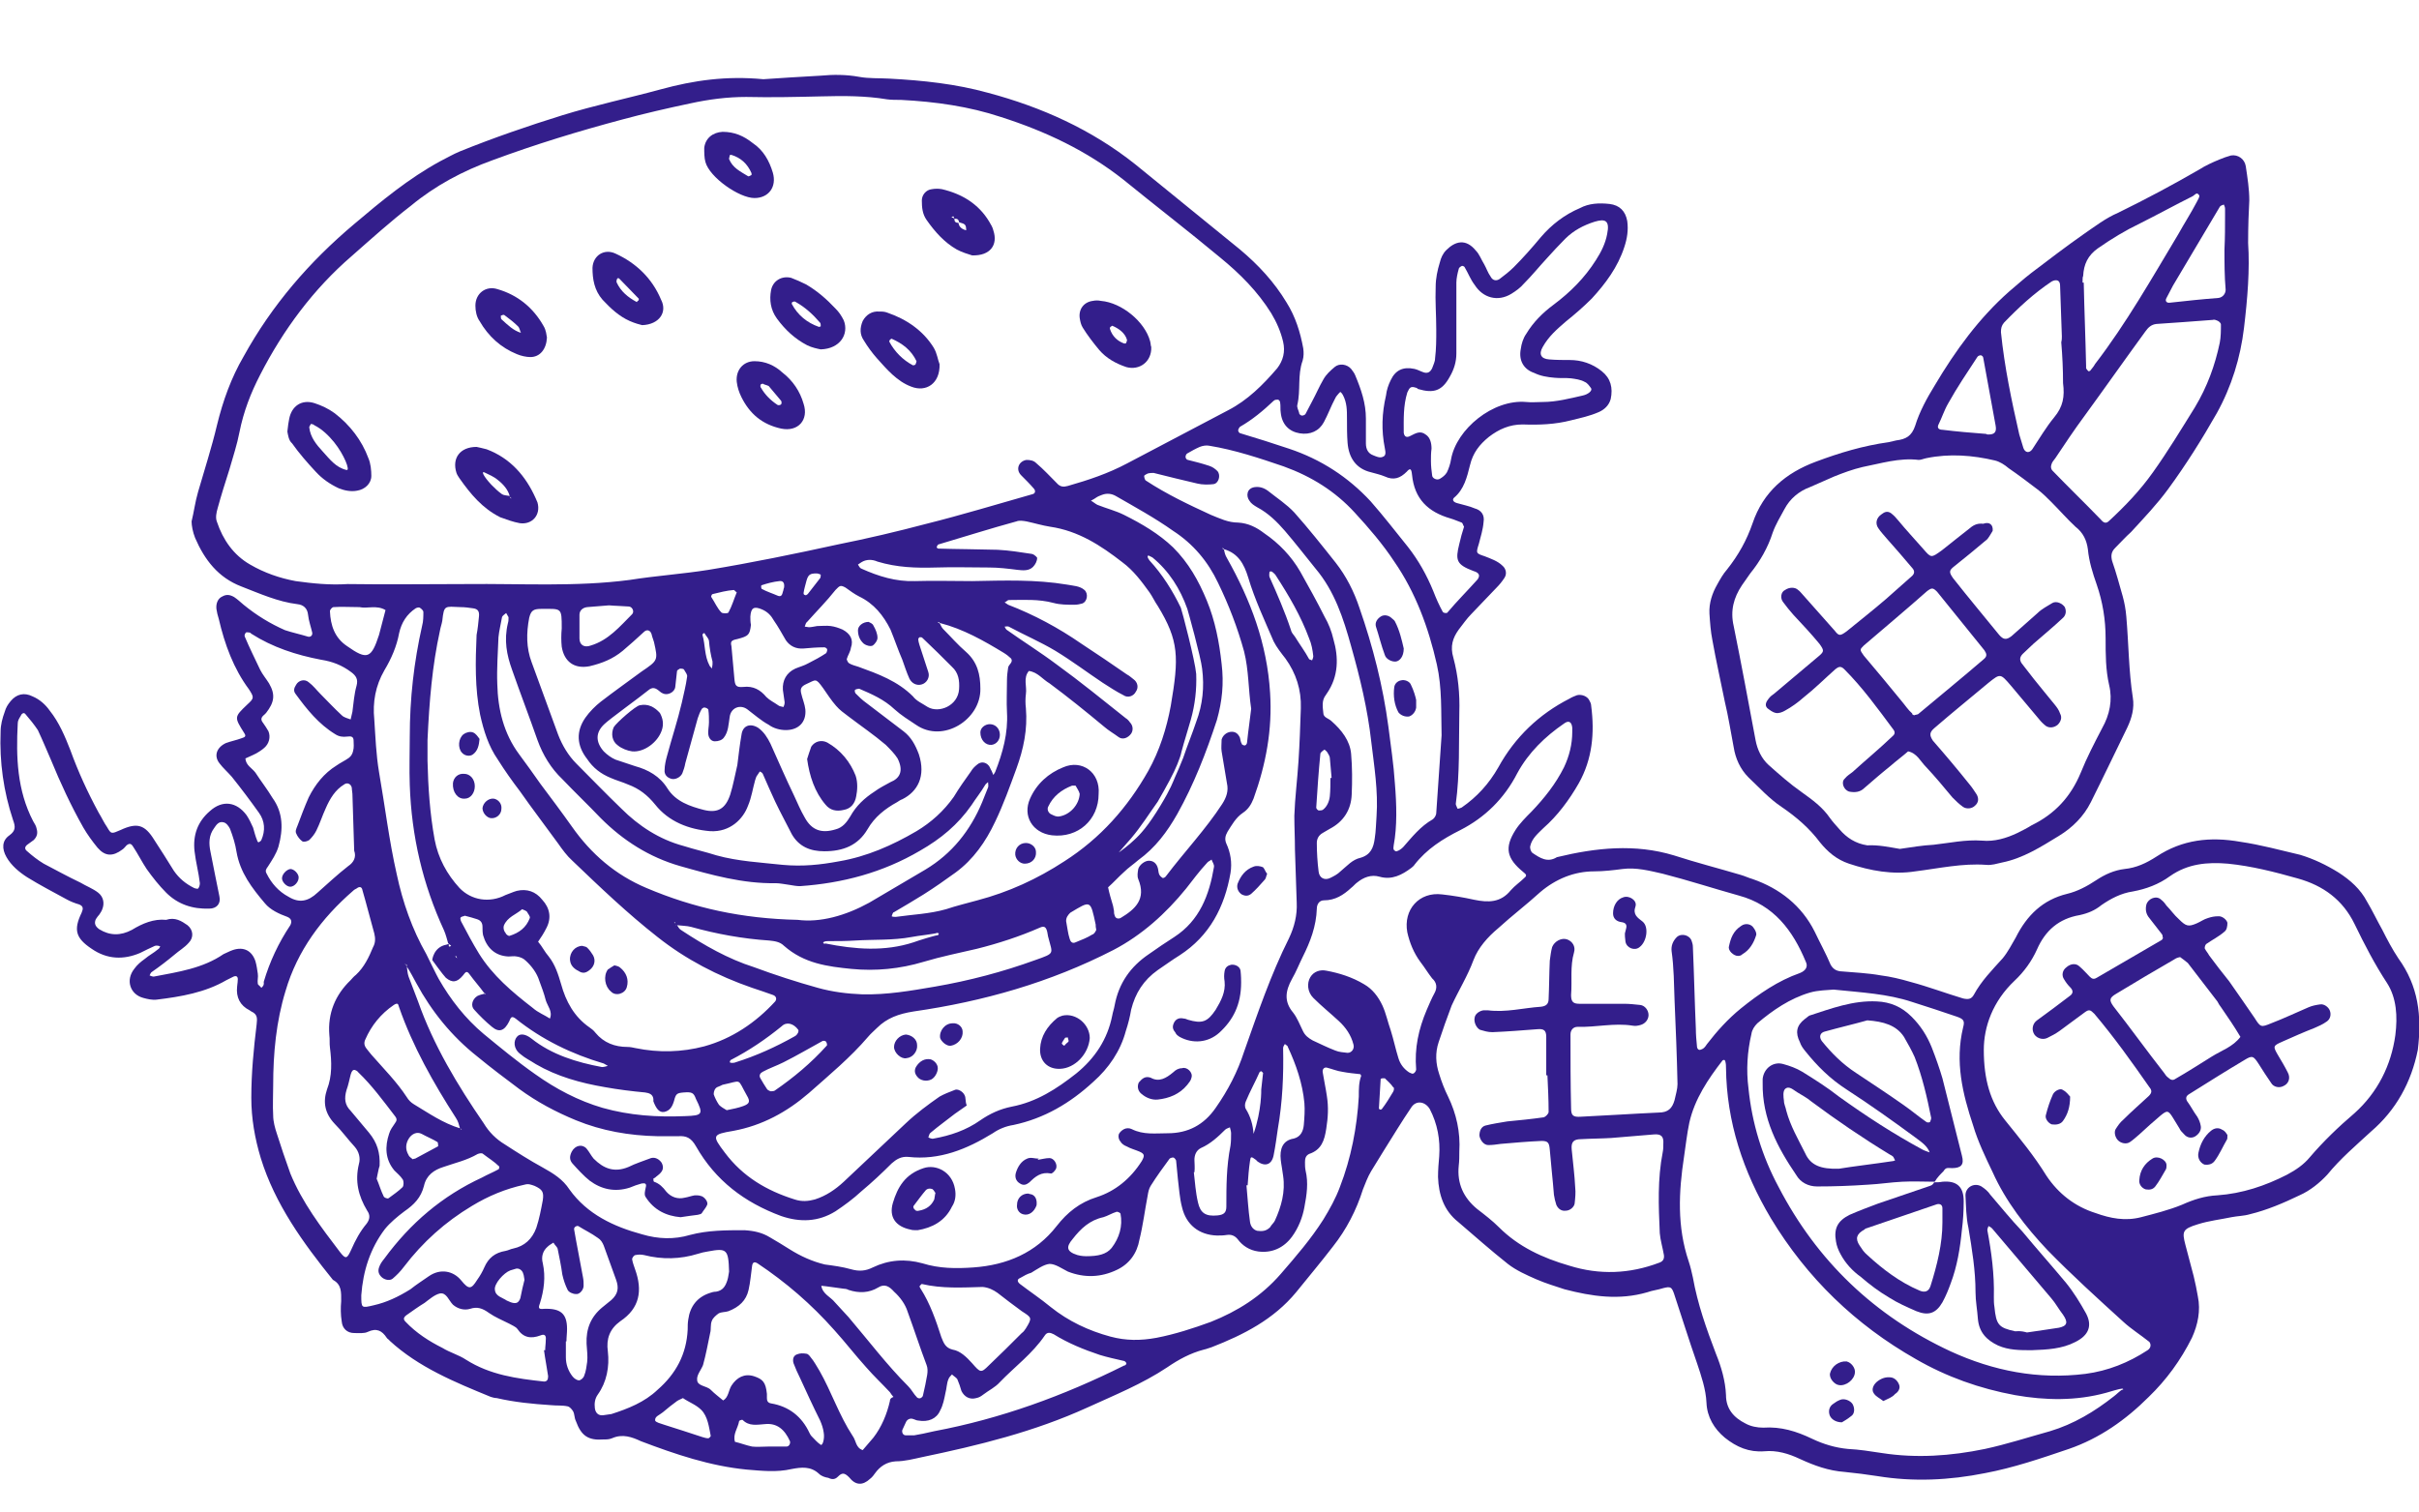 <?xml version="1.0" encoding="utf-8"?>
<!-- Generator: Adobe Illustrator 24.0.2, SVG Export Plug-In . SVG Version: 6.00 Build 0)  -->
<svg version="1.1" id="Ebene_1" xmlns="http://www.w3.org/2000/svg" xmlns:xlink="http://www.w3.org/1999/xlink" x="0px" y="0px"
	 viewBox="0 0 409.1 255.7" style="enable-background:new 0 0 409.1 255.7;" xml:space="preserve">
<style type="text/css">
	.st0{fill:#331E8B;}
</style>
<g id="Ebene_1_1_">
	<g id="HG">
	</g>
</g>
<g id="Isolationsmodus">
	<g>
		<path class="st0" d="M77.2,161.9C76.9,161.7,77,161.8,77.2,161.9l0.1,0.2L77.2,161.9z M77.2,161.9C76.9,161.7,77,161.8,77.2,161.9
			l0.1,0.2L77.2,161.9z"/>
		<path class="st0" d="M405.6,162.1c-1-1.5-1.9-3.2-2.7-4.8c-0.9-1.6-1.7-3.3-2.6-4.8c-1.1-2.1-2.8-3.6-4.8-4.9
			c-2.1-1.3-4.2-2.3-6.5-3c-3.4-0.8-6.7-1.7-10.1-2.2c-5.1-0.9-9.8-0.4-14.2,2.5c-1.7,1.1-3.4,1.9-5.4,2.1c-1.7,0.2-3.3,0.9-4.8,1.9
			c-1.5,1-3.2,1.9-4.9,2.3c-4.1,1-6.8,3.6-8.7,7.4c-0.7,1.2-1.3,2.4-2.2,3.5c-1.8,2-3.6,3.8-4.9,6.2c-0.4,0.7-0.9,0.8-1.8,0.6
			c-3-0.9-5.9-2-8.9-2.8c-1.7-0.5-3.4-0.9-5-1.1c-2.2-0.4-4.6-0.5-6.9-0.7c-0.7-0.1-1.2-0.4-1.6-1.1c-0.8-1.9-1.8-3.7-2.7-5.6
			c-2.2-4.4-5.9-7.3-10.5-8.9c-0.7-0.2-1.3-0.5-2-0.7c-3.7-1.1-7.6-2.1-11.3-3.3c-6.6-2-13.2-1.3-19.8,0.3c-1.6,1-2.9,0.1-4.1-0.7
			c-0.3-0.2-0.5-0.8-0.4-1.2c0.3-1.3,1.3-2.1,2.2-3c2.4-2.1,4.4-4.8,6-7.6c2.3-4.1,2.7-8.5,2.1-13.1c0-0.4-0.2-0.7-0.3-0.9
			c-0.3-0.7-1.3-1.1-2.1-0.9c-0.5,0.2-0.8,0.3-1.3,0.6c-5.1,2.6-9.2,6.5-12,11.6c-1.6,2.8-3.6,5-6.2,6.8c-0.2,0.1-0.5,0.2-0.7,0.2
			c-0.1-0.3-0.3-0.6-0.3-0.8c0.7-5.1,0.5-10.4,0.6-15.5c0.1-3.1-0.2-6.2-1-9.2c-0.6-2-0.1-3.4,0.9-4.8c0.7-0.9,1.4-1.9,2.1-2.6
			c1.4-1.5,2.9-3,4.3-4.5c0.5-0.5,0.9-1,1.3-1.6c0.5-0.7,0.3-1.6-0.3-2.1c-0.8-0.8-2-1.2-3-1.6c-1.5-0.5-1.5-0.5-1-2.1
			c0.3-1.2,0.7-2.4,0.8-3.7c0.2-1.2-0.4-2-1.5-2.3c-0.9-0.4-2-0.6-3-0.9c-0.7-0.2-0.8-0.6-0.5-0.9c1.7-1.4,2.2-3.5,2.7-5.5
			c0.5-2.1,1.6-3.5,3.2-4.8c1.7-1.3,3.5-2.1,5.7-2.1c2.8,0.1,5.5,0,8.2-0.7c1.6-0.4,3.1-0.7,4.7-1.4c0.9-0.4,1.7-1.1,2-2.2
			c0.4-1.9,0-3.5-1.5-4.7c-1.6-1.3-3.5-1.9-5.4-1.9c-1.1,0-2.3,0-3.5-0.1c-1.4-0.1-1.8-0.9-1.1-2.1c1-1.8,2.4-3,3.9-4.3
			c1.5-1.2,3-2.5,4.4-3.9c2.3-2.5,4.4-5.3,5.5-8.7c0.5-1.5,0.7-2.9,0.5-4.4c-0.3-1.7-1.3-2.7-3-2.9c-1.8-0.2-3.5-0.1-5,0.7
			c-2.6,1.1-4.8,2.8-6.6,4.9c-1.5,1.8-3,3.5-4.6,5.1c-0.7,0.7-1.6,1.4-2.4,2c-0.6,0.4-1.2,0.2-1.5-0.4c-0.5-0.7-0.7-1.4-1.1-2.1
			c-0.5-0.8-0.8-1.7-1.4-2.3c-1.7-2.1-3.5-1.6-5-0.1c-0.6,0.6-0.9,1.3-1.1,2.1c-0.4,1.3-0.7,2.7-0.7,4.1c-0.1,2.4,0.1,4.8,0.1,7.3
			c0,1.6,0,3.2-0.2,4.8c0,0.6-0.3,1.1-0.5,1.7c-0.3,0.6-0.7,0.9-1.4,0.7c-0.6-0.2-1.1-0.5-1.6-0.6c-1.9-0.4-3.2,0.2-4,1.9
			c-0.4,0.8-0.7,1.7-0.8,2.6c-0.7,3-0.8,5.9-0.2,8.9c0.1,0.6,0.3,1.3-0.4,1.5c-0.5,0.2-1.1-0.1-1.6-0.3c-0.8-0.3-1.2-1-1.2-2
			c0-1.4,0-2.8,0-4.2c0-2.6-0.8-4.9-1.8-7.3c-0.2-0.5-0.5-0.8-0.7-1.1c-0.7-0.8-2-1-2.8-0.3c-0.7,0.6-1.4,1.2-1.9,2.1
			c-0.7,1.2-1.2,2.4-1.9,3.7c-0.4,0.7-0.7,1.4-1.1,2.1c-0.1,0.2-0.4,0.3-0.6,0.3s-0.5-0.2-0.5-0.5c-0.1-0.4-0.4-0.9-0.3-1.3
			c0.6-2.5,0-5,0.9-7.5c0.2-0.7,0.2-1.4,0.1-2.1c-0.5-2.7-1.3-5.3-2.8-7.7c-2.1-3.5-4.8-6.4-7.9-9c-5.9-4.8-11.8-9.6-17.7-14.4
			c-7.4-5.9-15.9-9.7-24.9-12.1c-5.4-1.5-11-2.1-16.7-2.4c-1.7-0.1-3.5,0-5.1-0.3c-2.2-0.4-4.4-0.4-6.5-0.2
			c-3.5,0.2-6.9,0.4-9.7,0.6c-6.3-0.6-11.8,0.2-17.3,1.7c-5.5,1.5-11.2,2.7-16.7,4.4c-5.8,1.8-11.6,3.8-17.3,6.1
			c-1.2,0.5-2.2,1.1-3.4,1.7c-5.3,2.9-9.9,6.7-14.5,10.6c-7.6,6.4-13.9,13.7-18.7,22.4c-2.1,3.6-3.5,7.5-4.5,11.6
			c-0.9,3.8-2.1,7.5-3.2,11.3c-0.5,1.7-0.7,3.4-1.1,5C32.4,88.9,32.6,90,33,91c1.6,3.7,3.9,6.7,7.8,8.2c3.1,1.2,6.2,2.6,9.5,3
			c1,0.1,1.7,0.7,1.8,1.8c0.1,1,0.5,2.1,0.7,3c0.1,0.5-0.3,0.8-0.7,0.7c-1.3-0.4-2.7-0.7-3.9-1.1c-2.5-1.1-4.8-2.5-7-4.3
			c-0.6-0.5-1-0.9-1.6-1.3c-0.7-0.4-1.3-0.5-2-0.1c-0.7,0.3-1.1,1.1-1,2.1c0.1,0.6,0.2,1.1,0.4,1.7c1,4.3,2.5,8.4,5.1,11.9
			c0.9,1.4,0.9,1.5-0.3,2.6c-2.2,2.1-2.2,2.1-0.5,4.8c0.4,0.6,0.1,0.7-0.5,0.9c-0.8,0.3-1.8,0.5-2.6,0.8c-1.5,0.7-2.1,2.1-1.1,3.4
			c0.6,0.8,1.4,1.5,2.1,2.3c1.6,2,3.1,4,4.6,6.1c1,1.4,1.1,3,0.4,4.6c-0.1,0.2-0.3,0.3-0.5,0.4c-0.1-0.1-0.2-0.2-0.2-0.3
			c-0.3-0.7-0.5-1.5-0.7-2.2c-0.3-0.7-0.7-1.5-1.1-2.1c-1.7-2.3-4.1-2.6-6.2-0.7c-2.1,1.8-2.9,4.1-2.6,6.8c0.2,1.8,0.7,3.6,0.9,5.4
			c0,0.3-0.1,0.7-0.3,0.9c0,0.1-0.5,0-0.7-0.1c-1.4-0.7-2.5-1.6-3.4-2.9c-1.1-1.8-2.2-3.5-3.3-5.2c-1.6-2.6-2.9-3-5.7-1.7
			c-1.6,0.7-1.6,0.7-2.3-0.5c-0.5-0.7-0.9-1.6-1.4-2.4c-1.9-3.5-3.5-7-4.8-10.6c-0.9-2.3-1.9-4.7-3.5-6.7c-0.7-1-1.7-1.9-2.9-2.4
			c-1.4-0.7-2.7-0.4-3.7,0.8c-0.5,0.6-0.8,1.1-1,1.8c-0.4,1.1-0.7,2.2-0.7,3.4c-0.2,5.1,0.5,10.1,2.1,14.9c0.4,1.1,0.5,1.8-0.6,2.6
			c-1.3,0.9-1.3,2.3-0.5,3.7s2.1,2.5,3.5,3.4c2.1,1.3,4.4,2.5,6.6,3.7c0.7,0.4,1.5,0.7,2.2,0.9c0.7,0.3,0.7,0.7,0.4,1.4
			c-1.4,2.9-1,4.3,1.7,6.1c2.6,1.8,5.4,1.9,8.2,0.7c0.8-0.4,1.6-0.8,2.5-1.2c0.3-0.1,0.7,0,0.9,0.1c-0.1,0.2-0.2,0.4-0.4,0.5
			c-0.7,0.6-1.5,1-2.2,1.6c-0.7,0.5-1.3,1-1.8,1.7c-1.5,1.9-0.7,4.3,1.5,4.9c0.7,0.2,1.6,0.4,2.3,0.3c4.1-0.5,8.2-1.2,11.8-3.3
			c0.4-0.2,0.8-0.4,1.2-0.6c0.5-0.2,0.8,0,0.7,0.7c0,0.4-0.1,0.7-0.1,1c-0.2,1.8,0.5,3.2,2.1,4c0.1,0.1,0.2,0.1,0.3,0.2
			c1.1,0.5,1,1.2,0.9,2.2c-0.5,4.1-0.9,8.2-0.9,12.4c0,3.5,0.6,6.9,1.6,10.2c2.4,7.8,7.2,14.4,12.2,20.6c1.5,0.8,1.4,2.1,1.4,3.6
			c-0.1,1.1-0.1,2.3,0.1,3.5c0.1,1.1,0.9,1.9,2.1,1.9c0.8,0,1.7,0.1,2.3-0.2c1.5-0.7,2.4-0.2,3.2,1c0.1,0.2,0.4,0.3,0.5,0.5
			c4.9,4.5,11,7,17.1,9.5c0.3,0.1,0.7,0.2,1,0.2c3,0.7,6.1,1,9.2,1.2c0.9,0.1,1.9,0,2.8,0.2c0.4,0.1,0.7,0.5,0.9,0.8
			c0.3,0.5,0.2,1.1,0.5,1.7c0.9,2.5,2.1,3.3,4.7,3.1c0.5,0,0.9,0,1.4-0.2c1.8-0.8,3.4-0.2,4.9,0.5c5.8,2.2,11.7,4.2,17.9,4.8
			c2.5,0.2,5,0.5,7.6-0.1c1.6-0.3,3.2-0.5,4.6,0.8c0.4,0.4,1,0.6,1.6,0.7c0.6,0.3,1.1,0.3,1.6-0.2c0.7-0.7,1.1-0.7,1.9,0.1
			c1.1,1.4,2.3,1.4,3.5,0.3c0.4-0.3,0.7-0.7,0.9-1c0.8-1.1,1.9-1.9,3.5-2c1.5,0,3-0.4,4.4-0.7c9.6-2,19-4.3,28-8.4
			c4.6-2.1,9.3-4,13.5-6.8c1.9-1.3,3.9-2.4,6.2-3c0.5-0.1,0.9-0.3,1.3-0.4c5.4-2.1,10.5-4.7,14.3-9.3c2.1-2.6,4.2-5.1,6.2-7.7
			c2.3-2.9,4-6.2,5.1-9.7c0.4-1,0.8-2.1,1.4-3.1c1.4-2.3,2.9-4.7,4.4-7.1c0.8-1.3,1.6-2.5,2.4-3.7c0.8-1.2,2.3-1,3.1,0.3
			c1.3,2.5,1.8,5.2,1.6,8c-0.1,1.1-0.2,2.3-0.2,3.5c0.1,3,1,5.7,3.4,7.6c2.8,2.4,5.5,4.8,8.4,7.1c1.4,1.1,3.2,1.9,4.8,2.6
			c1.6,0.7,3.3,1.2,4.8,1.7c4.6,1.2,9.2,1.9,14,0.5c0.8-0.3,1.8-0.4,2.7-0.7c1.2-0.3,1.4-0.2,1.8,0.9c1.3,3.9,2.5,7.8,3.9,11.8
			c0.7,2.1,1.5,4.4,1.6,6.7c0.1,2.4,1.3,4.4,3.1,5.9c2,1.6,4.1,2.5,6.7,2.3c2.1-0.2,4.1,0.4,6,1.3c2.4,1.1,4.8,2,7.6,2.2
			c1.9,0.2,3.6,0.4,5.5,0.7c6.1,1,12.2,0.7,18.2-0.5c4.8-0.9,9.5-2.5,14.2-4.1c5.2-1.8,9.6-4.9,13.5-8.8c3-2.9,5.4-6.2,7.3-10
			c1-2.2,1.5-4.6,1-7c-0.2-1.1-0.4-2.2-0.7-3.4c-0.5-1.8-0.9-3.5-1.4-5.3c-0.6-2.3-0.5-2.7,2.1-3.5c1.9-0.6,3.8-0.8,5.7-1.2
			c1-0.2,2.1-0.2,3.1-0.5c2.9-0.7,5.7-1.9,8.4-3.2c1.8-0.8,3.4-2.1,4.7-3.5c2.2-2.7,4.8-4.9,7.4-7.3c4.2-3.6,6.8-8.3,7.9-13.8
			C409.6,171.8,409,166.8,405.6,162.1z M238,66.4c0.4-0.9,0.6-1.1,1.5-0.8c0.1,0,0.2,0.1,0.3,0.2c2.7,0.8,4.1,0.3,5.4-2.1
			c0.7-1.2,1.1-2.5,1.1-3.9c0-2.1,0-4.4,0-6.5l0,0c0-1.9,0-3.6,0-5.5c0-0.7,0.2-1.6,0.4-2.3c0-0.2,0.3-0.4,0.5-0.5
			c0.1-0.1,0.5,0.1,0.5,0.2c0.6,1,1,2.1,1.7,3c1.4,2.2,3.9,2.9,6.2,1.5c0.8-0.5,1.5-1,2.1-1.7c1.4-1.4,2.6-2.9,3.9-4.3
			c1-1.1,2-2.2,3.1-3.3c1.4-1.4,3.1-2.3,5-2.9c1.7-0.5,2.6-0.3,2.1,2.1c-0.3,1.6-1,3-1.9,4.4c-1.9,3-4.3,5.4-7.1,7.5
			c-1.9,1.4-3.5,3-4.7,5c-0.5,0.7-0.8,1.7-0.9,2.5c-0.4,2,0.5,3.5,2.3,4.1c1,0.5,2.2,0.7,3.4,0.8c0.9,0.1,1.9,0,2.8,0.1
			c0.7,0.1,1.6,0.2,2.3,0.6c0.5,0.2,0.8,0.7,1.1,1.1c0.2,0.4-0.5,1-1.4,1.2c-2.2,0.5-4.5,1.1-6.8,1.1c-0.9,0-1.9,0.1-2.8,0
			c-5.6-0.5-11.8,4.6-12.7,9.7c-0.1,0.7-0.4,1.6-0.7,2.2c-0.3,0.5-0.7,0.8-1.2,1.1c-0.5,0.3-1.3-0.1-1.3-0.6
			c-0.1-0.7-0.2-1.6-0.2-2.4c0-0.7,0-1.4,0.1-2.1c0-0.9-0.2-1.9-1-2.4c-0.9-0.7-1.7-0.2-2.5,0.2c-0.7,0.4-1.1,0.2-1.2-0.5
			C237.4,70.9,237.3,68.7,238,66.4z M219.8,73.3c1.8,0.3,3.3-0.4,4.1-1.9c0.7-1.3,1.2-2.7,1.9-4c0.1-0.2,0.2-0.4,0.4-0.6
			c0.2-0.2,0.3-0.4,0.5-0.5c0.2,0.2,0.3,0.3,0.4,0.5c0.7,1.3,0.7,2.6,0.7,4s0,2.8,0.1,4.1c0.2,2.5,1.4,4.4,4,5
			c0.7,0.2,1.6,0.4,2.3,0.7c1.5,0.7,2.6,0.3,3.7-0.8c0.6-0.7,0.8-0.5,0.9,0.5c0.4,4.1,2.7,6.3,6.5,7.4c0.7,0.2,1.3,0.5,1.9,0.7
			c0.2,0.1,0.2,0.4,0.4,0.7c-0.3,0.9-0.6,2-0.8,2.9c-0.7,2.8-0.5,3.5,2.4,4.6c0.1,0,0.2,0.1,0.3,0.1c0.7,0.3,0.8,0.7,0.4,1.3
			c-1.7,1.9-3.5,3.7-5.1,5.6c-0.1,0.2-0.7,0.1-0.8-0.1c-0.6-1.1-1.1-2.2-1.6-3.5c-1.1-2.7-2.5-5.2-4.3-7.5c-2.1-2.6-4.1-5.2-6.3-7.7
			c-3.8-4.1-8.4-7.1-13.8-8.9c-2.7-0.9-5.5-1.8-8.2-2.6c-0.2,0-0.4-0.3-0.4-0.5c0-0.2,0.2-0.5,0.3-0.6c2.1-1.2,3.9-2.7,5.7-4.4
			c0.2-0.2,0.5-0.2,0.7-0.2c0.2,0,0.4,0.3,0.4,0.5c0.1,0.6,0,1.1,0.1,1.7C216.8,71.8,218,73,219.8,73.3z M235.9,132.5
			c-0.2-3.2-0.7-6.4-1.1-9.6c-0.9-6.8-2.6-13.5-4.9-20.1c-0.9-2.7-2.2-5.3-4-7.6c-2.3-2.9-4.6-5.8-7-8.5c-1.3-1.4-3-2.5-4.5-3.7
			c-0.7-0.5-1.4-0.7-2.2-0.6c-0.7,0.1-1.1,0.5-1.2,1c-0.1,0.4,0,0.9,0.3,1.3c0.3,0.5,0.8,0.8,1.3,1.1c1.9,1,3.4,2.5,4.7,4
			c1.8,2.1,3.5,4.3,5.2,6.4c3.2,3.8,4.7,8.4,6,13.1c1.5,5.3,2.8,10.7,3.4,16.1c0.5,4.2,1.2,8.4,0.9,12.7c-0.1,1.2-0.1,2.5-0.3,3.7
			c-0.2,1.6-0.7,2.8-2.4,3.3c-1.4,0.3-2.3,1.4-3.4,2.3c-0.5,0.5-1.1,0.8-1.7,1.1c-1,0.5-1.9,0-2-1.1c-0.2-1.6-0.3-3.2-0.3-4.8
			c0-0.7,0.3-1.3,1-1.7c0.4-0.2,0.8-0.5,1.2-0.7c2.3-1.2,3.6-3.2,3.7-5.8c0.1-2.3,0.1-4.6-0.1-6.9c-0.2-2.2-1.6-4-3.3-5.5
			c-0.5-0.5-1.4-0.6-1.4-1.4c-0.1-1-0.3-2.1,0.4-3c0.1-0.1,0.1-0.2,0.2-0.3c2-2.9,2-6.1,1.1-9.2c-0.3-1.3-0.8-2.6-1.5-3.8
			c-1.3-2.6-2.7-5.1-4.1-7.6c-1.5-2.6-3.6-4.8-6.1-6.5c-1.3-1-2.7-1.7-4.4-1.8c-1.7,0-3.1-0.7-4.6-1.3c-3.7-1.7-7.5-3.5-11-5.8
			c-0.2-0.1-0.3-0.6-0.3-0.8c0-0.1,0.4-0.3,0.6-0.4c0.4-0.1,0.7-0.1,1-0.1c2.4,0.6,4.8,1.2,7.4,1.8c0.8,0.2,1.9,0.2,2.7,0.1
			c0.9-0.1,1.3-1.5,0.7-2.2c-0.4-0.4-0.8-0.7-1.4-0.9c-1.2-0.4-2.4-0.7-3.6-1c-0.2,0-0.4-0.3-0.4-0.5s0.1-0.5,0.3-0.6
			c0.7-0.4,1.4-0.8,2.1-1.1c0.5-0.2,1.1-0.3,1.6-0.2c4.3,0.7,8.5,2.1,12.6,3.5c4.7,1.7,8.7,4.2,12,7.8c2.4,2.6,4.8,5.4,6.7,8.3
			c3.6,5.2,5.8,11.2,7.2,17.4c0.9,4,0.7,8,0.8,12c-0.3,4.4-0.6,8.7-0.9,13.1c0,0.4-0.3,0.9-0.6,1.1c-2.1,1.2-3.5,3-5,4.7
			c-0.3,0.3-0.7,0.6-1.1,0.7c-0.1,0.1-0.5-0.2-0.5-0.3c-0.1-0.2,0-0.5,0-0.7C236.3,139.8,236.2,136.1,235.9,132.5z M224.9,134.7
			c-0.1,0.9-0.5,1.8-1.2,2.3c-0.2,0.1-0.5,0.1-0.7,0.1c-0.2-0.1-0.4-0.3-0.4-0.5c0.2-3.1,0.4-6.1,0.7-9.1c0-0.2,0.4-0.5,0.7-0.7
			c0,0,0.4,0.3,0.5,0.5c0.2,0.3,0.4,0.7,0.4,0.9c0.1,1.1,0.2,2.2,0.3,3.4h-0.2C225,132.6,225,133.7,224.9,134.7z M219,143.7
			c0.1,3,0.2,6,0.3,9c0.1,2.1-0.4,4.1-1.3,6c-3.1,6.2-5.3,12.7-7.6,19.2c-1.1,3.4-2.7,6.5-4.8,9.5c-2,2.9-4.7,4.3-8.1,4.3
			c-2.1,0-4.1,0.3-6.1-0.7c-0.4-0.2-0.9-0.2-1.3,0c-0.4,0.2-0.8,0.6-0.9,0.9c-0.1,0.4,0,0.9,0.3,1.2c0.2,0.4,0.7,0.7,1,0.8
			c0.7,0.4,1.5,0.6,2.2,0.9c0.9,0.4,0.9,0.7,0.4,1.6c-1.9,3-4.5,5.1-7.6,6.1c-2.9,0.9-5,2.6-6.8,4.9c-3.5,4.5-8.4,6.6-14.1,7
			c-2.9,0.2-5.7,0.2-8.6-0.7c-2.9-0.8-5.7-0.6-8.4,0.7c-1.2,0.6-2.3,0.7-3.7,0.3s-2.9-0.6-4.4-0.8c-2.1-0.5-4.1-1.4-6-2.6
			c-1.1-0.7-2.1-1.3-3.3-2c-1.3-0.8-2.7-1.1-4.3-1.2c-3.1,0-6.2,0-9.2,0.8c-2.7,0.8-5.4,0.7-8.1-0.1c-4.8-1.3-9.3-3.4-12.3-7.6
			c-1.1-1.7-2.7-2.7-4.5-3.7c-2.2-1.2-4.4-2.6-6.4-3.9c-1.5-0.9-2.7-2.1-3.6-3.6c-4.4-6.4-8.5-13.2-11.1-20.6
			c-0.5-1.4-1.1-2.8-1.6-4.2c-0.2-0.6-0.2-1.1-0.3-1.7c0-0.1-0.1-0.1-0.1-0.2c0-0.1-0.1-0.2-0.1-0.2c-0.1,0-0.1-0.1-0.2-0.1
			c0.1,0,0.1,0,0.2,0.1l0,0c0.1,0,0.1,0.1,0.2,0.1c0,0.1,0,0.2,0,0.3c0.6,0.9,1.1,1.9,1.6,2.8c2.6,4.8,6,9,10.3,12.4
			c2.3,1.9,4.7,3.7,7.1,5.5c3,2.2,6.2,3.9,9.6,5.3c4.4,1.8,9,2.6,13.8,2.7c1.1,0,2.3,0,3.5,0c1.4-0.1,2.2,0.3,3,1.7
			c3.3,5.8,8.2,9.5,14.4,11.8c3.2,1.1,6.3,1,9.2-0.8c1.5-1,3-2.1,4.4-3.4c1.8-1.5,3.5-3.1,5.1-4.7c0.8-0.7,1.6-1.2,2.8-1.1
			c5.3,0.6,9.9-1.3,14.3-4c1-0.7,2.2-1.2,3.5-1.4c5.2-1.1,9.6-3.7,13.5-7.3c2.6-2.3,4.6-5.2,5.5-8.6c0.4-1.2,0.7-2.4,0.9-3.6
			c0.7-2.8,2.1-5,4.5-6.7c1.2-0.8,2.4-1.7,3.7-2.5c5.1-3.3,7.6-8.2,8.6-13.9c0.3-1.8,0-3.5-0.7-5c-0.3-0.7-0.2-1.3,0.2-2
			c0.7-1.1,1.4-2.4,2.6-3.2c0.9-0.6,1.4-1.4,1.8-2.4c2.1-5.8,3.2-11.7,2.8-17.9c-0.5-8.3-3.3-15.7-7.3-22.8
			c-0.3-0.5-0.4-0.9-0.5-1.5h-0.1c-0.1,0-0.1-0.1-0.2-0.2c0.1,0,0.2,0.1,0.3,0.1v0.1c2.4,0.7,3.4,2.5,4.1,4.8
			c1.1,3.7,2.8,7.3,4.3,10.8c0.5,1,1.3,2,2,2.9c1.8,2.5,2.7,5.3,2.6,8.4c-0.1,3-0.2,6-0.4,9c-0.2,3.1-0.6,6.2-0.7,9.2
			C218.9,140,219,141.8,219,143.7z M216.6,196.2c0.1,0.9,0.3,1.8,0.4,2.7c0.4,2.7-0.3,5.2-1.4,7.6c-0.2,0.4-0.6,0.7-0.8,1.1
			c-0.7,0.7-1.4,0.7-2.2,0.6c-0.7-0.2-1.1-0.8-1.2-1.5c-0.3-2.1-0.4-4.1-0.6-6.2c0.1,0,0.1,0,0.2,0c0.1-1.4,0.2-2.8,0.4-4.1
			c0.1-0.8,0.2-0.8,1-0.2c0.1,0.1,0.2,0.2,0.3,0.3c1.3,0.9,2.4,0.5,2.7-1.1c0.3-1.5,0.5-3,0.7-4.4c0.8-4.6,1-9.1,0.9-13.7
			c0-0.3,0.2-0.5,0.3-0.7c0.2,0.2,0.5,0.3,0.5,0.5c1.4,3,2.5,6.2,2.8,9.5c0.1,1.2,0,2.5-0.1,3.7c-0.1,1-0.5,2-1.7,2.3
			C216.9,192.9,216.4,194.4,216.6,196.2z M212,191.8c-0.1-1.5-0.5-2.9-1.3-4.2c-0.2-0.3-0.2-0.9,0-1.3c0.7-1.7,1.6-3.3,2.3-4.9
			c0-0.1,0.3-0.2,0.3-0.2c0.1,0.1,0.4,0.3,0.3,0.4c-0.1,0.9-0.2,1.8-0.3,2.7C213.3,184.3,213.4,187.8,212,191.8z M202,196.2
			c0-0.8,0.3-1.6,1.1-2c1.6-0.7,2.9-1.9,4.1-3.1c0.2-0.2,0.6-0.3,0.8-0.4c0.1,0.4,0.2,0.7,0.2,1c0,0.7,0,1.4-0.1,2.1
			c-0.7,3.5-0.7,6.9-0.7,10.3c0,1-0.4,1.4-1.5,1.5c-2,0.2-2.9-0.4-3.3-2.2c-0.4-1.7-0.5-3.4-0.7-5.1h0.1
			C202.1,197.5,202,196.8,202,196.2z M188,211.1c-0.9,1.1-2.3,1.4-4.3,1.4c-0.1,0-0.8,0-1.5-0.2c-1.9-0.6-1.9-1.4-0.8-2.7
			c1.4-1.8,2.9-3.2,5.2-3.7c0.7-0.2,1.5-0.7,2.2-0.9c0.2-0.1,0.7,0.2,0.7,0.3C189.9,207.4,189.3,209.4,188,211.1z M168.7,218.7
			c1.3,1,2.7,2.1,4.1,3.1c1.7,1.1,1.8,1.1,0.7,2.9c-0.2,0.3-0.4,0.6-0.7,0.8c-1.9,1.9-3.7,3.7-5.6,5.5c-1.3,1.3-1.4,1.2-2.8-0.4
			c-0.9-1-2-2.1-3.3-2.3c-1.2-0.3-1.5-1.1-1.9-2.1c-0.9-2.8-1.9-5.7-3.5-8.2c-0.1-0.1-0.1-0.2-0.2-0.4c0.1-0.1,0.3-0.4,0.4-0.4
			c3.4,0.8,6.8,0.6,10.3,0.5C167.2,217.8,168,218.2,168.7,218.7z M70,186.8c-0.5-0.3-0.9-0.7-1.2-1.2c-1.7-2.6-3.9-4.8-6-7.2
			c-0.3-0.4-0.6-0.7-0.8-1c-0.4-0.5-0.5-1-0.2-1.6c1-2.3,2.6-4.3,4.8-5.8c0.3-0.2,0.7-0.4,0.8,0.1c0,0.1,0.1,0.2,0.1,0.3
			c2.3,6.6,5.8,12.8,9.6,18.7c0.4,0.6,0.5,1.1,0.7,1.8h0.1c0.1,0.1,0.1,0.1,0.2,0.2c-0.1,0-0.2-0.1-0.2-0.1v-0.1
			C74.9,190,72.5,188.3,70,186.8z M74.1,193.9c-1.3,0.7-2.6,1.4-3.9,2.1c-0.1,0-0.2,0-0.4,0.1c-0.2-0.2-0.6-0.4-0.7-0.7
			c-0.6-1-0.5-2,0.1-2.9c0.5-0.7,1.3-1.1,2.1-0.7c0.9,0.5,1.9,0.9,2.7,1.4C74.1,193.3,74.1,193.9,74.1,193.9z M62.4,191.6
			c-1-1.2-2.1-2.5-3.1-3.7c-1-1-1.1-2.1-0.7-3.5c0.3-0.8,0.5-1.8,0.7-2.6c0.1-0.3,0.2-0.7,0.5-0.8c0.2-0.1,0.7,0.2,0.8,0.4
			c2.3,2.2,4.2,4.8,6.2,7.4c0.4,0.5,0.3,0.8,0,1.2c-0.4,0.6-0.8,1.1-1,1.8c-0.7,2.1-0.7,4.3,0.9,6.2c0.5,0.5,1,0.9,1.4,1.5
			c0.2,0.3,0.2,1,0,1.3c-0.7,0.7-1.6,1.3-2.4,1.9c-0.2,0.1-0.7-0.1-0.8-0.3c-0.5-1-0.8-2.1-1.2-3c0.2-0.9,0.3-1.6,0.5-2.2
			C64.3,195,63.8,193.3,62.4,191.6z M65,113.4c1.2-2,2.1-4.1,2.5-6.3c0.4-1.8,1.3-3.2,2.8-4.2c0.2-0.1,0.5-0.2,0.7-0.1
			c0.3,0.2,0.6,0.5,0.6,0.7c0,0.7,0,1.6-0.2,2.3c-1.4,6.2-2.1,12.4-2.1,18.8c0,2.7-0.1,5.5,0,8.2c0.3,8.7,2.2,16.8,5.8,24.6
			c0.3,0.7,0.5,1.5,0.7,2.2c0,0,0,0,0.1,0v0.1c0.2,0.1,0.3,0.2,0.4,0.3c-0.5,0.3-0.4,0-0.4-0.3c0,0,0,0-0.1,0l0,0
			c-0.1,0-0.2,0.1-0.3,0.1c-2.2,0.4-2.4,2.6-2.4,2.6s1.8,2.5,2.3,3c1.1,0.9,1.9,0.8,2.9-0.4c0.4-0.5,0.6-0.9,1.1-0.2
			c0.8,1.1,1.7,2.1,2.5,3.2H82c0,0.1,0.1,0.1,0.1,0.2c-0.1,0-0.1-0.1-0.2-0.1l0,0c-0.4,0.1-0.8,0.2-1.2,0.4
			c-0.9,0.6-1.1,1.7-0.5,2.3c0.9,1,1.9,2,3,2.9c1.2,1,2.1,0.7,2.9-0.9c0.3-0.7,0.4-1,1.1-0.5c4.5,3.6,9.5,6,14.9,7.6
			c0.2,0.1,0.5,0.3,0.7,0.4c-0.3,0.1-0.7,0.2-1,0.2c-4.3-0.8-8.5-2.1-11.9-4.8c-1-0.8-1.9-0.9-2.4-0.4c-0.7,0.7-0.7,2.1,0.5,3
			c0.8,0.7,1.7,1.1,2.6,1.7c3.6,2.1,7.6,3.2,11.7,3.9c2.2,0.4,4.6,0.7,6.8,0.9c0.7,0.1,1.3,0.3,1.4,1.1c0,0.1,0,0.3,0,0.4
			c0.5,1.3,1,1.9,1.8,1.8c1-0.2,1.4-0.9,1.7-1.9c0.3-1.2,0.5-1.3,1.6-1.4c1.4-0.1,1.7,0,2.1,1.1c1.3,2.6,1.1,2.8-1.8,2.9
			c-4.8,0.2-9.4-0.1-14-1.4c-4.1-1.2-7.9-3.2-11.4-5.7c-3-2.1-5.9-4.5-8.7-6.8c-3.1-2.6-5.6-5.8-7.6-9.3c-0.3-0.5-1.9-3.8-2.1-4.2
			c-2.4-4.2-4-8.8-5-13.5c-1.3-5.7-2-11.6-3-17.3c-0.5-3-0.6-5.9-0.8-8.9C63,118.8,63.5,116,65,113.4z M58.7,109.3
			c-2.1-1.4-2.8-3.5-2.9-5.9c0-0.3,0.4-0.7,0.6-0.7c1.4-0.1,2.7,0,4.4,0c1.3,0.3,2.9-0.4,4.4,0.5c-0.4,1.4-0.7,2.8-1.1,4.2
			C62.8,111.4,62.1,111.7,58.7,109.3z M81.2,120.9c0.6,2.7,1.4,5.3,3,7.6c1.2,1.9,2.4,3.6,3.7,5.3c2.1,3,4.4,6,6.5,8.9
			c0.7,1,1.5,2.1,2.4,2.9c4.7,4.5,9.3,8.9,14.4,12.9c4.8,3.8,10.2,6.6,16,8.6c1.2,0.4,2.4,0.8,3.5,1.2c0.6,0.2,0.7,0.7,0.4,1.1
			c-3.3,3.6-7.3,6.3-12,7.6c-3.8,1-7.7,1.1-11.6,0.3c-0.5-0.1-0.9-0.2-1.4-0.2c-2.1,0-4-0.7-5.4-2.4c-0.3-0.4-0.7-0.7-1-0.9
			c-2.6-1.8-4-4.4-4.8-7.3c-0.5-1.7-1-3.3-2.1-4.7c-0.7-0.8-1.1-1.7-1.8-2.5c0.5-0.7,1-1.5,1.4-2.3c0.9-1.7,0.6-3.4-0.7-4.8
			c-1.1-1.4-2.6-1.9-4.3-1.5c-0.7,0.2-1.3,0.5-1.9,0.7c-2.7,1.4-5.8,0.9-7.8-1.2c-2.1-2.3-3.6-5-4.2-8.2c-0.8-4.4-1.1-8.9-1.2-13.3
			c0-1.4,0-2.8,0-3.5c0.3-6.6,0.8-12.6,2.1-18.5c0.1-0.6,0.3-1.1,0.4-1.7c0.3-2.7,0.4-2.4,3.1-2.3c0.7,0,1.4,0.1,2.1,0.2
			c0.8,0.1,1.1,0.5,1,1.4c-0.1,1-0.2,2.1-0.4,3.1C80.4,111.9,80.3,116.4,81.2,120.9z M86.6,113.3c1.4,4,2.9,7.9,4.3,11.9
			c0.9,2.5,2.3,4.8,4.2,6.6c2.1,2.2,4.4,4.4,6.5,6.6c3.8,3.8,8.2,6.6,13.4,8.1c5.3,1.5,10.6,3,16.2,2.9c0.7,0,1.6,0.2,2.4,0.3
			c0.6,0.1,1.1,0.2,1.7,0.2c7.2-0.5,14-2.3,20.3-6c3.5-2,6.4-4.4,8.7-7.7c0.7-1.1,1.6-2.2,2.3-3.4c0.1-0.2,0.3-0.3,0.5-0.5
			c0,0.3,0.1,0.7,0,0.9c-0.3,0.8-0.7,1.7-1,2.5c-2,4.8-5.1,8.7-9.6,11.4c-3.2,1.9-6.3,3.7-9.5,5.6c-4,2.2-8.3,3.4-12.1,2.9
			c-9.4-0.2-17.6-2-25.6-5.4c-5.2-2.2-9.3-5.7-12.6-10.4c-1.7-2.4-3.5-4.8-5.3-7.2c-1.2-1.7-2.4-3.4-3.6-5
			c-2.6-3.5-3.6-7.6-3.7-11.9c-0.1-2.6,0.1-5.3,0.2-7.9c0.1-1.1,0.4-2.2,0.6-3.4c0.1-0.3,0.5-0.5,0.7-0.7c0.1,0.2,0.3,0.5,0.4,0.7
			c0,0.4,0,0.7-0.1,1C85.2,108.3,85.7,110.8,86.6,113.3z M95,109.4c0.4,2.5,2.1,3.8,4.7,3.3c2.1-0.5,3.9-1.2,5.6-2.6
			c1.2-1,2.4-2.1,3.6-3.2c0.5-0.5,1.1-0.3,1.3,0.4c0.1,0.5,0.3,0.9,0.4,1.3c0.7,3.1,0.7,3.1-2.1,5c-2.3,1.7-4.7,3.4-6.9,5.1
			c-0.9,0.7-1.9,1.7-2.6,2.7c-1.6,2.3-1.5,4.7,0.3,7c1,1.5,2.3,2.5,4,3.2c0.9,0.4,2,0.7,2.9,1.1c1.9,0.7,3.3,1.8,4.6,3.4
			c2.3,2.9,5.7,4.2,9.3,4.5c3.4,0.2,5.6-2.1,6.4-4.3c0.6-1.4,0.8-2.9,1.2-4.3c0.1-0.3,0.2-0.7,0.4-0.9c0.1-0.2,0.3-0.4,0.4-0.6
			c0.2,0.1,0.4,0.2,0.5,0.4c0.7,1.6,1.4,3.2,2.1,4.7c0.9,1.9,1.9,3.7,2.8,5.5c1.2,2.1,3.1,2.9,5.5,2.9c3.2,0,5.7-1,7.3-3.7
			c1.2-2.1,3-3.5,5-4.6c0.3-0.2,0.6-0.4,0.9-0.5c2.6-1.3,4-3.9,2.8-7.6c-0.6-1.6-1.3-2.9-2.6-3.9c-2.1-1.6-4.2-3.2-6.3-4.8
			c-0.7-0.5-1.2-1-1.8-1.6c-0.1-0.1-0.2-0.5-0.1-0.6c0.1-0.1,0.5-0.2,0.7-0.2c2.1,0.9,4.2,1.8,6,3.5c1.1,1,2.4,1.8,3.6,2.6
			c4.6,3.2,11-0.9,10.9-6.1c0-2.4-0.5-4.5-2.4-6.2c-1.4-1.2-2.6-2.6-3.9-3.9c-0.3-0.3-0.4-0.7-0.6-1h-0.1c-0.1-0.1-0.2-0.1-0.2-0.2
			c0.1,0,0.2,0.1,0.3,0.1c0,0,0,0.1,0.1,0.1c3.9,1,7.4,3,10.7,5c0.5,0.3,1,0.7,1.3,1c0.4,0.6-0.4,1-0.5,1.5
			c-0.1,0.7-0.2,1.4-0.2,2.1c0,1.9-0.1,3.7,0,5.5c0.2,3.5-0.7,6.8-2,10.1c-0.1,0.2-0.2,0.3-0.3,0.5c-0.1-0.2-0.2-0.5-0.3-0.7
			c-0.2-0.3-0.3-0.7-0.5-0.9c-0.5-0.6-1.3-0.7-1.9-0.2c-0.5,0.4-0.8,0.7-1.1,1.2c-1,1.4-2,2.8-2.9,4.3c-1.7,2.4-3.8,4.3-6.3,5.8
			c-4.1,2.4-8.4,4.3-13.1,5.1c-3.2,0.6-6.2,0.9-9.5,0.6c-3.7-0.4-7.6-0.6-11.2-1.6c-1.9-0.6-3.7-1-5.6-1.6
			c-4.1-1.1-7.6-3.4-10.5-6.3c-2.6-2.5-5-5-7.6-7.6c-1.4-1.4-2.4-3.1-3.1-4.9c-1.5-4.1-3-8.2-4.5-12.3c-0.9-2.4-0.9-4.9-0.4-7.5
			c0.3-1.2,0.7-1.5,2-1.5c3.5,0,3.5-0.3,3.5,3.3C94.9,107.4,94.9,108.4,95,109.4z M98,104c0-0.7,0.5-1.2,1.3-1.3
			c1.2-0.1,3.7-0.3,3.7-0.3c1.1,0.1,2.2,0.1,3.4,0.2c0.6,0.1,0.9,0.9,0.5,1.3c-2.1,2.1-4,4.4-7,5.3c-1.1,0.4-1.9-0.1-1.9-1.2
			C98,106.7,98,105.3,98,104z M113.4,131.7c0.7,0.3,1.7-0.2,2-0.9c0.2-0.5,0.4-1.1,0.5-1.7c0.7-2.5,1.4-5.1,2.1-7.6
			c0.2-0.6,0.4-1.1,0.7-1.6c0.1-0.1,0.4-0.3,0.5-0.2c0.2,0,0.6,0.2,0.6,0.4c0.1,0.7,0.1,1.4,0.1,2.1c0,0.7-0.2,1.4-0.1,2.1
			c0.1,0.6,0.5,1.1,1.1,1.1c0.6,0,1.2-0.2,1.5-0.6c0.8-1,0.8-2.3,1-3.5c0.2-1.6,1.8-2.2,3-1.3s2.3,1.9,3.6,2.6
			c0.8,0.6,1.9,0.9,2.9,0.9c2.1,0,3.5-1.3,3.3-3.5c-0.1-0.9-0.5-1.8-0.7-2.7c-0.2-0.8,0-1.2,0.9-1.6c1.6-0.7,1.5-1.1,2.8,0.7
			c0.7,1,1.4,2.1,2.2,3c0.6,0.7,1.3,1.2,2.1,1.8c2.1,1.6,4.3,3.1,6.3,4.8c0.7,0.7,1.5,1.5,2,2.3c1.1,2.2,0.3,3.4-1.2,4
			c-0.9,0.5-1.9,1-2.7,1.6c-1.7,1.1-3.1,2.4-4.1,4.2c-0.6,1-1.3,1.9-2.5,2.2c-2.3,0.7-4,0.2-5.2-2c-0.7-1.2-1.2-2.4-1.8-3.7
			c-1.4-2.9-2.7-5.9-4-8.8c-0.5-1-1.1-2-2.1-2.7c-1.3-0.8-2.6-0.4-2.8,1.2c-0.3,1.7-0.5,3.5-0.7,5.1c-0.4,1.7-0.7,3.4-1.2,5
			c-0.8,2.4-2.1,3.2-4.5,2.6c-2.3-0.6-4.7-1.4-6.1-3.6c-1.3-2.1-3.3-3.2-5.5-3.8c-1.1-0.4-2.2-0.7-3.3-1.1c-0.7-0.3-1.4-0.8-2-1.4
			c-1.4-1.6-1.4-3.2,0.1-4.6c0.8-0.8,6.2-4.7,7.4-5.7c0.7-0.6,1.2-0.5,1.9,0.1c0.2,0.2,0.4,0.3,0.6,0.4c0.8,0.4,2-0.2,2.1-1.1
			c0.1-0.9,0.2-1.9,0.3-2.7c0-0.1,0.3-0.3,0.5-0.4c0.2,0,0.6,0,0.7,0.2c0.2,0.4,0.6,0.8,0.5,1.2c-0.2,1.5-0.6,3-0.9,4.4
			c-0.7,3-1.7,6-2.5,9c-0.2,0.7-0.4,1.6-0.4,2.3C112.3,131,112.8,131.5,113.4,131.7z M126.9,104.3c0.1-1.5,0.6-1.8,2-1.2
			c0.9,0.4,1.5,1,2,1.9c0.7,1,1.3,2.1,2,3.3c0.7,1,1.7,1.5,3,1.4c1.1-0.1,2.3-0.2,3.5-0.2c0.2,0,0.5,0.2,0.5,0.4s-0.1,0.5-0.2,0.6
			c-0.9,0.6-2,1.2-3,1.7c-0.7,0.4-1.5,0.6-2.2,0.9c-1.5,0.7-2.2,2-2.1,3.6c0.1,0.7,0.2,1.4,0.3,2.1c0,0.3-0.1,0.6-0.2,0.8
			c-0.3-0.1-0.7-0.1-0.9-0.3c-0.7-0.5-1.4-0.8-2-1.4c-1-1.2-2.2-1.9-3.9-1.7c-1.2,0.1-1.4-0.2-1.5-1.4c-0.2-1.9-0.3-3.6-0.5-5.5
			c-0.2-0.8,0-1,1-1.2c1.9-0.5,2.1-0.7,2.3-2.4C126.9,105.2,126.9,104.8,126.9,104.3z M128.8,99c0.9-0.3,2-0.6,3-0.7
			c0.7-0.1,0.9,0.4,0.8,1.1c-0.1,0.2-0.1,0.5-0.2,0.7c-0.1,0.4-0.2,0.9-0.8,0.7c-0.9-0.4-1.9-0.7-2.8-1.2
			C128.7,99.4,128.7,99,128.8,99z M174.5,93.7c-2-0.3-3.8-0.6-5.8-0.7c-3.4-0.1-6.7-0.1-10-0.2c-0.1,0-0.2-0.1-0.3-0.2
			c0.1-0.2,0.1-0.4,0.3-0.5c4.4-1.3,8.8-2.7,13.2-3.9c0.5-0.2,1.1-0.1,1.7,0c1.4,0.3,2.7,0.7,4,0.9c4.8,0.7,8.6,3.2,12.2,6
			c1.9,1.4,3.3,3.3,4.6,5.1c0.5,0.7,0.9,1.6,1.4,2.3c3.6,5.9,3.6,8.7,2.2,16.9c-0.7,3.8-1.9,7.6-3.8,11c-3.5,6.2-8.1,11.4-14.2,15.3
			c-4.6,3-9.4,5.2-14.7,6.6c-1.8,0.5-3.5,0.9-5.3,1.5c-2.8,0.8-5.7,0.9-8.5,1.3c-0.2,0-0.5,0-0.7-0.1c0.1-0.3,0.2-0.7,0.4-0.7
			c1.7-1,3.4-2,5-3c1.9-1.2,3.6-2.4,5.4-3.7c3-2.2,5.1-5.2,6.7-8.6c1.4-2.9,2.5-6,3.6-9c1.2-3.3,1.9-6.6,1.6-10.2
			c-0.1-0.8-0.1-1.6,0-2.4c0.2-1.3-0.5-2.7,0.5-3.9c1.5,0.2,2.3,1.4,3.5,2.1c3.1,2.3,6.2,4.8,9.2,7.3c0.8,0.7,1.7,1.2,2.5,1.8
			c0.7,0.5,1.6,0.1,2.1-0.6c0.4-0.6,0.3-1.4-0.2-1.9c-0.2-0.3-0.5-0.6-0.7-0.7c-3.9-3.1-7.7-6.2-11.7-9.1c-2.8-2.1-5.7-3.9-8.5-5.9
			c-0.1-0.1-0.2-0.3-0.3-0.5c0.2,0,0.5-0.1,0.7,0c2.6,1.4,5.4,2.6,7.9,4.1c2.8,1.7,5.3,3.6,8,5.4c1.1,0.7,2.3,1.5,3.5,2.1
			c0.7,0.5,1.7,0.2,2.1-0.6c0.5-0.7,0.3-1.6-0.4-2.1c-0.4-0.3-0.7-0.6-1.1-0.8c-2.6-1.8-5.1-3.5-7.7-5.2c-3.9-2.7-8-4.9-12.4-6.6
			c-0.2-0.1-0.4-0.3-0.6-0.4c0.3-0.1,0.5-0.4,0.7-0.4c2.5,0,5-0.2,7.6,0.5c1.1,0.3,2.3,0.3,3.5,0.3c0.5,0,0.9-0.1,1.3-0.2
			c0.9-0.3,1.1-1.7,0.4-2.3c-0.8-0.7-1.9-0.7-2.9-0.9c-5.4-0.9-10.7-0.7-16.1-0.6c-3.3,0-6.4-0.1-9.7,0c-3.2,0.1-6.1-0.8-9-2.1
			c-0.3-0.1-0.4-0.4-0.6-0.7c0.2-0.1,0.4-0.3,0.6-0.4c0.8-0.5,1.8-0.5,2.7-0.1c3.3,1,6.5,1.1,9.9,1c3-0.1,6,0,9,0
			c1.6,0,3.2,0.2,4.8,0.4c0.9,0.1,1.9,0.2,2.6-0.5c0.4-0.4,0.7-1,0.7-1.5C175.5,94.4,175,93.8,174.5,93.7z M206.6,127.1
			c0.3,1.8,0.6,3.6,0.9,5.4c0.3,1.3-0.1,2.4-0.8,3.5c-2.8,4.3-6.4,8.1-9.5,12.2c-0.1,0.2-0.5,0.4-0.6,0.3c-0.3-0.2-0.5-0.4-0.6-0.7
			s-0.1-0.7-0.2-1c-0.2-0.7-0.7-1.2-1.5-1.2c-0.7,0-1.6,0.7-1.8,1.4c-0.1,0.6-0.2,1.2,0,1.7c1.4,3.4-0.5,5.1-3,6.6
			c-0.5,0.2-0.9,0-1-0.5c-0.1-0.2-0.1-0.5-0.1-0.7c-0.1-0.4-0.1-0.7-0.2-1c-0.3-1-0.6-2-0.8-3c0.9-0.8,1.8-1.8,2.7-2.6
			c0.7-0.7,1.6-1.3,2.4-2c2.9-2.1,4.9-4.8,6.6-7.8c2.8-5,4.9-10.4,6.7-15.9c0.9-3.2,1.2-6.2,0.8-9.5c-0.4-3.7-1.1-7.3-2.5-10.7
			c-1.4-3.4-3.1-6.4-5.7-9c-2.4-2.3-5.3-4-8.3-5.5c-1.4-0.7-3-1.1-4.5-1.7c-0.4-0.2-0.7-0.5-1.1-0.7c0.4-0.2,0.7-0.4,1-0.6
			c0.3-0.2,0.7-0.3,0.9-0.4c0.8-0.3,1.6-0.2,2.3,0.2c3.3,1.9,6.6,3.7,9.7,5.9c3.4,2.2,5.9,5.2,7.6,8.8c1.8,3.7,3.3,7.6,4.4,11.6
			c0.8,3.2,0.7,6.3,1.2,9.7c-0.2,1.8-0.5,3.7-0.7,5.7c0,0.2-0.2,0.5-0.4,0.5c-0.1,0-0.5-0.1-0.5-0.3c-0.2-0.3-0.2-0.7-0.3-1
			c-0.3-0.7-0.8-1.1-1.6-1c-0.7,0.1-1.3,0.6-1.5,1.3C206.6,125.8,206.5,126.5,206.6,127.1z M163.1,185.2c-0.3-0.6-1.2-1.1-1.7-0.8
			c-0.8,0.3-1.8,0.7-2.5,1.1c-2,1.4-3.9,2.8-5.7,4.5c-3.5,3.3-7,6.6-10.5,9.9c-1.4,1.3-3,2.4-4.9,3c-1.1,0.3-2.2,0.4-3.4,0
			c-4.8-1.5-8.8-3.9-11.8-7.9c-2.2-2.9-2.2-3.1,1.4-3.7c4.9-0.9,9.1-3.2,12.8-6.4c3.5-3.1,7-6,10-9.5c0.5-0.6,0.9-0.9,1.5-1.5
			c1.7-1.7,3.7-2.4,6.2-2.8c11.8-1.7,23.1-4.9,33.8-10.4c4.8-2.5,8.9-6.2,12.3-10.4c1.1-1.4,2.2-2.9,3.5-4.3
			c0.2-0.3,0.6-0.4,0.8-0.6c0.1,0.4,0.5,0.8,0.4,1.3c-0.8,4.7-2.4,9-6.7,11.8c-1.4,0.9-2.9,1.9-4.3,2.9c-3.1,2.1-5.1,4.9-5.8,8.7
			c-0.1,0.6-0.3,1.1-0.4,1.7c-0.8,4-2.9,7.2-6.1,9.8c-3.3,2.6-6.7,4.8-10.9,5.6c-2,0.4-3.7,1.2-5.3,2.3c-2.4,1.7-5.1,2.6-7.9,3.1
			c-0.3,0.1-0.7-0.1-0.9-0.2c0.1-0.3,0.2-0.7,0.4-0.8c1.3-1.1,2.7-2.1,4.1-3.2c0.7-0.5,1.3-0.9,2-1.4
			C163.2,186.3,163.4,185.7,163.1,185.2z M121.3,183.9c0.3-0.1,0.7-0.3,0.9-0.4c3.4-0.7,2.4-1.2,4.1,1.8c0.6,1,0.5,1.4-0.6,1.8
			c-0.8,0.3-1.8,0.5-2.8,0.7c-0.5-0.3-0.9-0.5-1.3-0.9c-0.4-0.6-0.7-1.2-0.9-1.8C120.7,184.6,120.9,184.1,121.3,183.9z M144,163.9
			c4.1,0.4,8.2,0,12.2-1.2c3-0.9,6-1.5,9-2.2c3.6-0.9,7.3-2.1,10.7-3.6c0.7-0.3,1-0.1,1.2,0.7c0.1,0.4,0.1,0.7,0.2,1
			c0.7,2.8,1.2,2.6-2.2,3.8c-5.5,2-11.2,3.5-17,4.5c-4.1,0.7-8.1,1.4-12.3,1.3c-2.5-0.1-5-0.4-7.5-1.1c-3.6-1-7.3-2.2-10.8-3.5
			c-4.4-1.4-8.4-3.7-12.2-6.2c-0.4-0.2-0.6-0.6-0.8-0.9c-0.1,0-0.1,0-0.2,0c0-0.1,0-0.1,0-0.2c-0.1-0.1-0.2-0.2-0.3-0.3
			c0.1,0,0.2,0,0.2,0.1c0,0,0,0.1,0,0.2l0.1,0.1c0,0,0,0.1,0.1,0.1c0.8,0.1,1.8,0.1,2.5,0.3c4.3,1.2,8.7,2,13.2,2.3
			c0.9,0.1,1.8,0.2,2.5,0.9C136,163,140,163.5,144,163.9z M139.2,159.5c0.1-0.1,0.1-0.2,0.2-0.2c0.2-0.1,0.5-0.1,0.7-0.1
			c1.5,0,3,0,4.5-0.1c3.2-0.2,6.4,0,9.6-0.6c0.9-0.2,3.9-0.5,4.3-0.7c0.1,0,0.2,0.1,0.3,0.1c-0.1,0.1-0.1,0.3-0.2,0.3
			c-0.4,0-3.3,0.9-4.1,1.2c-4.9,1.6-9.9,1.2-14.9,0.2C139.4,159.7,139.3,159.6,139.2,159.5z M139.8,176.9c-2.6,2.9-5.6,5.4-8.8,7.6
			c-0.2,0.1-0.5,0.1-0.7,0.1c-0.2-0.1-0.5-0.2-0.6-0.4c-0.4-0.6-0.7-1.1-1.1-1.8c-0.3-0.5,0-0.9,0.4-1.1c1.1-0.6,2.3-1,3.5-1.6
			c2.2-1.1,4.4-2.4,6.6-3.6c0.2-0.1,0.5,0,0.6,0.1C139.9,176.5,139.9,176.9,139.8,176.9z M135,174.2c0.1,0.1,0,0.5-0.1,0.6
			c-0.1,0.2-0.3,0.4-0.5,0.5c-3.2,1.8-6.5,3.3-10,4.4c-0.2,0.1-0.5,0.1-0.7,0.1c-0.1,0-0.2-0.1-0.3-0.1c0.1-0.2,0.1-0.4,0.2-0.4
			c3.1-1.6,5.9-3.5,8.6-5.7C133,172.8,134.2,173.1,135,174.2z M181,154.4c3.5-2.1,3.4-2.2,4.3,2c0,0.2,0,0.5,0.1,0.9
			c-0.1,0.2-0.3,0.7-0.7,0.8c-0.8,0.5-1.8,0.9-2.8,1.3c-0.6,0.3-0.9-0.2-1-0.6c-0.3-0.9-0.4-2-0.6-3
			C180.3,155.2,180.6,154.8,181,154.4z M199.7,102.8c-1.4-2.9-3.1-5.6-5.3-8c-0.4-0.5-0.4-0.9-0.1-0.8c0.2,0.1,0.4,0.2,0.6,0.3
			c2.8,2.3,4.7,5.3,5.9,8.7c0.1,0.3,2.3,8.2,2.5,10.1c0.4,3.1,0.1,6.1-1,9c-0.7,2.1-1.5,4-2.2,6.1c-0.6,1.5-0.9,2.2-1.4,3.3
			c-0.3,0.7-0.7,1.9-2.4,4.7c-2.1,3.5-3.5,5-4.5,5.9c-0.7,0.7-2.4,2-2.6,2.1c0.7-0.8,1.4-1.6,2.1-2.4c1.7-2,3-4.1,4.5-6.2
			c1.5-2.6,2.7-4.8,3.3-6.3c0.3-0.8,0.6-1.5,0.7-2.1c0.5-1.9,1.1-3.7,1.6-5.5c0.7-2.5,1-5.1,0.9-7.7
			C202.1,111.7,199.9,103.3,199.7,102.8z M150.6,106.5c0.7,1.7,1.3,3.5,2,5.1c0.4,1.1,0.7,2.1,1.2,3.2c0.4,0.8,1.2,1.2,2,1
			c0.9-0.2,1.5-1.2,1.2-2.1c-0.5-1.5-1-3.1-1.5-4.6c-0.1-0.3-0.2-0.7-0.2-1c0-0.1,0.1-0.2,0.2-0.3c0.1,0,0.2,0,0.3,0
			c0.1,0,0.2,0.1,0.3,0.2c1.7,1.6,3.3,3.2,4.9,4.8c1.1,1,1.3,2.3,1.2,3.8c-0.2,2.8-3.4,4.1-5.3,3c-0.9-0.6-1.9-1-2.5-1.8
			c-2.6-2.6-5.9-3.8-9.2-5c-0.6-0.2-1.1-0.3-1.6-0.6c-0.2-0.1-0.4-0.6-0.4-0.7c0.2-0.7,0.6-1.2,0.7-1.9c0.5-1.4-0.1-2.4-1.4-3.1
			c-0.7-0.3-1.3-0.5-2-0.6c-0.7-0.1-1.6,0-2.3,0c-0.6,0.1-1,0.2-1.4,0.2c-0.2,0-0.5-0.1-0.7-0.1c0.1-0.3,0.2-0.7,0.4-0.8
			c1.6-1.8,3.3-3.5,4.8-5.4c0.7-0.7,0.8-0.9,1.7-0.4c0.7,0.5,1.5,1.1,2.3,1.5C147.8,102.1,149.4,104.1,150.6,106.5z M138.7,97.8
			c-0.7,0.9-1.4,1.8-2.1,2.7c-0.1,0.1-0.2,0.1-0.3,0.2c-0.1,0-0.2-0.1-0.3-0.1c-0.1-0.1-0.1-0.2-0.1-0.3c0.1-0.7,0.3-1.3,0.5-2.1
			c0.3-1,0.6-1.2,1.7-1.2c0.2,0,0.5,0.1,0.7,0.2C138.8,97.3,138.8,97.7,138.7,97.8z M123.2,103.6c-0.1,0.2-1,0.2-1.2,0
			c-0.7-0.7-1.1-1.7-1.7-2.6c-0.1-0.1,0.1-0.5,0.2-0.5c1.2-0.3,2.4-0.6,3.6-0.7c0.1,0,0.3,0.3,0.5,0.4
			C124.1,101.4,123.8,102.5,123.2,103.6z M120.5,111.9c0,0.3,0,0.4,0,0.5c0,0.2-0.1,0.5-0.1,0.7c-0.1-0.2-0.3-0.3-0.4-0.5
			c-0.9-1.7-0.7-3.5-1.2-5.2c0-0.1,0.1-0.2,0.2-0.3c0,0,0.2,0,0.2,0.1c0.2,0.4,0.6,0.7,0.7,1.2C120,109.6,120.2,110.8,120.5,111.9z
			 M86,161.8c0.5,0,0.9-0.1,1.4,0c0.6,0.1,1.1,0.3,1.5,0.7c1,0.9,1.9,2.1,2.3,3.4c0.4,1.1,0.8,2.1,1.1,3.3c0.3,1,1.2,1.9,0.7,3.1
			c-0.9-0.6-2-1-2.9-1.8c-3.5-2.7-6.8-5.5-9.1-9.2c-1.1-1.8-2-3.5-3-5.4c-0.1-0.2-0.2-0.6-0.1-0.7c0.2-0.2,0.6-0.2,0.7-0.3
			c0.8,0.2,1.5,0.4,2.1,0.6c0.6,0.2,0.9,0.6,0.9,1.3c0,0.5,0,0.9,0.1,1.4C82.3,160.3,83.7,161.7,86,161.8z M85.2,156.6
			c0.6-1.5,2.1-1.9,3.1-2.8c0.5,0.2,0.7,0.3,0.8,0.4c0.2,0.4,0.6,0.8,0.5,1.1c-0.6,1.6-1.8,2.5-3.4,3c-0.2,0.1-0.7-0.3-0.7-0.5
			C85.2,157.5,85.1,157,85.2,156.6z M77.3,162.1l-0.2-0.2c-0.1-0.2-0.2-0.3,0.1-0.1L77.3,162.1z M219,107.7
			c-0.3-0.4-0.6-0.7-0.7-1.2c-1-3-2.3-6-3.6-8.9c-0.1-0.3,0-0.7,0-0.9c0.2,0,0.3-0.1,0.4,0c0.3,0.2,0.6,0.5,0.7,0.7
			c2.2,3.4,4.2,6.8,5.6,10.6c0.4,0.9,0.6,2,0.7,3c0,0.2-0.1,0.5-0.2,0.7c-0.2-0.1-0.4-0.1-0.5-0.2C220.7,110.2,219.8,109,219,107.7z
			 M50,98.3c-2.7-0.5-5.3-1.4-7.7-2.8c-2.8-1.6-4.6-4.2-5.6-7.2c-0.3-0.7-0.1-1.6,0.1-2.3c0.6-2.2,1.3-4.4,2-6.6
			c0.6-2.1,1.3-4.2,1.7-6.3c0.7-3.5,1.9-6.6,3.5-9.7c3.9-7.6,9-14.5,15.5-20.1c3.3-2.9,6.5-5.8,10-8.5c4.1-3.4,8.8-5.9,13.8-7.7
			c7.3-2.7,14.5-4.9,22-6.9c3.7-1,7.6-1.9,11.4-2.7c3.2-0.7,6.3-1.1,9.5-1.1c4.3,0.1,8.5,0,12.8-0.1c3.7-0.1,7.4-0.1,11,0.5
			c0.7,0.1,1.6,0.1,2.4,0.1c5.8,0.3,11.5,1.1,16.9,2.9c7.5,2.4,14.5,5.7,20.7,10.6c5.4,4.4,11,8.7,16.4,13.2
			c3.3,2.7,6.3,5.7,8.6,9.4c0.9,1.5,1.6,3.1,2,4.8c0.4,1.7,0,3.2-1,4.5c-2.4,2.8-5,5.4-8.3,7.1c-5.7,3-11.4,6-17.1,9
			c-3.2,1.7-6.5,2.8-10,3.8c-0.7,0.2-1.3,0.2-1.9-0.5c-1.1-1.1-2.2-2.3-3.5-3.4c-0.4-0.4-1-0.5-1.6-0.5c-1.3,0.2-1.9,1.6-0.9,2.6
			c0.7,0.7,1.5,1.5,2.1,2.2c0.4,0.4,0.3,0.9-0.2,1c-6,1.7-11.9,3.5-17.9,5c-4.9,1.3-10,2.5-15,3.5c-7.3,1.6-14.6,3.1-21.9,4.3
			c-4.4,0.7-8.9,1-13.3,1.7c-9.1,1.2-18.4,0.6-27.6,0.7c-6.7,0-13.3,0.1-20.1,0C55.8,99,52.9,98.7,50,98.3z M43.2,130.7
			c-0.6-0.8-1.6-1.2-1.7-2.4c0.8-0.4,1.7-0.7,2.4-1.2c0.3-0.2,0.6-0.4,0.8-0.6c0.8-0.7,1.1-1.8,0.7-2.8c-0.3-0.5-0.6-1-0.9-1.4
			c-0.5-0.6-0.3-1,0.2-1.4c0.1-0.1,0.2-0.2,0.3-0.3c1.4-1.8,1.6-3.1,0.5-5c-0.5-0.8-1.1-1.5-1.5-2.3c-0.9-1.9-1.8-3.7-2.6-5.6
			c-0.1-0.2,0-0.5,0.2-0.7c0.1-0.1,0.4,0,0.6,0c0.1,0,0.2,0.1,0.3,0.2c3.6,2.3,7.6,3.6,11.8,4.4c1.9,0.3,3.5,0.9,5.1,2.1
			c0.8,0.6,1.2,1.2,0.9,2.3c-0.4,1.4-0.5,2.9-0.7,4.4c-0.1,0.5-0.2,0.8-0.3,1.3c-0.5-0.2-1.1-0.3-1.5-0.7c-1.3-1.2-2.4-2.4-3.6-3.6
			c-0.7-0.7-1.2-1.4-2-2c-0.7-0.6-1.7-0.3-2.1,0.4c-0.4,0.6-0.5,1.1-0.1,1.6c1.9,2.6,3.9,5.1,6.7,6.8c0.6,0.4,1.3,0.5,2,0.4
			c0.7-0.1,1.1,0,1.1,0.7c0,0.6,0.1,1.1-0.1,1.8c-0.1,0.4-0.3,0.8-0.7,1.1c-0.7,0.5-1.4,0.8-2.1,1.3c-2.1,1.3-3.6,3.2-4.7,5.4
			c-0.7,1.6-1.3,3.2-1.9,4.8c-0.2,0.5-0.4,0.9-0.2,1.3c0.2,0.5,0.6,1,1,1.3c0.3,0.2,0.9,0,1.2-0.2c0.5-0.5,0.9-1,1.2-1.6
			c0.6-1.2,1-2.5,1.6-3.8c0.7-1.6,1.6-3.1,3.1-4c0.5-0.4,1.2-0.1,1.3,0.6c0,0.4,0.1,0.7,0.1,1c0.1,3.2,0.2,6.4,0.3,9.6
			c0.4,1.1-0.1,2-1,2.6c-1.8,1.4-3.5,3-5.2,4.5c-1.6,1.5-3.1,1.8-4.9,0.7c-1.7-0.9-2.9-2.3-3.7-3.9c-0.3-0.5-0.1-0.8,0.2-1.2
			c0.7-1.1,1.4-2.1,1.8-3.4c0.8-2.9,0.8-5.7-1-8.2C45.2,133.5,44.1,132.1,43.2,130.7z M44.2,167.1c-0.2-0.3-0.6-0.5-0.6-0.7
			c-0.1-0.6,0.1-1.1,0-1.7c-0.1-0.7-0.2-1.4-0.4-2.1c-0.6-1.8-2-2.5-3.8-1.9c-0.6,0.2-1.1,0.5-1.6,0.7c-3.5,2.4-7.6,3-11.8,3.8
			c-0.2,0-0.5-0.1-0.7-0.2c0.1-0.2,0.2-0.5,0.4-0.6c1.3-0.9,2.6-1.9,3.8-2.9c0.8-0.7,1.7-1.2,2.4-2c0.9-0.9,0.8-2.2-0.2-3
			c-1-0.7-2.1-1.4-3.6-0.9c-2.1-0.2-4,0.6-5.8,1.7c-1.9,1-3.7,1-5.5-0.1c-0.7-0.5-0.9-1-0.6-1.7c0.2-0.3,0.4-0.6,0.6-0.8
			c0.2-0.3,0.4-0.6,0.5-0.9c0.4-1,0.2-2.1-0.7-2.8c-0.9-0.7-2-1.1-3-1.7c-2.1-1-4.1-2.1-6.2-3.2c-1-0.6-1.9-1.3-2.8-2.1
			c-0.4-0.3-0.5-0.7,0-1.1c0.4-0.3,0.7-0.5,1.1-0.8c0.6-0.6,0.7-1.2,0.5-1.9c-0.1-0.5-0.3-0.8-0.6-1.3c-2.7-5.2-2.9-10.8-2.6-16.5
			c0-0.5,0.2-0.8,0.5-1.3c0.1-0.3,0.5-0.7,0.8-0.3c0.7,0.8,1.5,1.8,2.1,2.7c0.8,1.7,1.5,3.4,2.2,5c1.6,3.9,3.4,7.8,5.5,11.5
			c0.7,1.2,1.5,2.3,2.4,3.4c1.3,1.5,2.6,1.5,4.2,0.3c0.3-0.2,0.5-0.5,0.7-0.7c0.5-0.4,0.8-0.3,1.1,0.2c0.8,1.2,1.5,2.6,2.3,3.8
			c1,1.4,2.1,2.8,3.3,4c2,2,4.5,2.8,7.3,2.7c1.2,0,2-0.8,1.7-2.1c-0.5-2.5-1-4.9-1.5-7.5c-0.3-1.4-0.3-2.8,0.6-4
			c0.4-0.6,0.8-1.2,1.6-1c0.5,0.1,0.9,0.7,1.1,1.1c0.5,1.3,0.9,2.6,1.1,3.9c0.6,3.5,2.6,6.1,4.8,8.7c0.9,1.1,2.4,1.8,3.8,2.3
			c0.7,0.3,0.8,0.8,0.5,1.4c-2,3-3.5,6.2-4.5,9.6C44.7,166.7,44.4,166.9,44.2,167.1z M59.4,211.4c-0.7,1.5-0.9,1.7-1.9,0.4
			c-3.2-4.2-6.4-8.4-8.4-13.3c-0.8-2.2-1.6-4.6-2.3-6.8c-0.3-0.9-0.6-2-0.6-3c-0.1-1.7,0-3.5,0-5.1c0-5.4,0.5-10.8,2.1-16
			c2-6.8,6.1-12.3,11.4-16.9c0.2-0.2,0.4-0.3,0.6-0.4c0.5-0.4,0.9-0.3,1,0.3c0.7,2.4,1.3,4.8,2,7.3c0.2,0.8,0.2,1.6-0.2,2.3
			c-0.7,1.7-1.5,3.4-2.9,4.7c-0.4,0.3-0.7,0.7-0.9,0.9c-2.6,2.5-3.9,5.6-3.6,9.3c0.1,0.7,0,1.4,0.1,2.1c0.3,2.4,0.4,4.8-0.5,7.1
			c-0.7,2.1-0.4,4,1.3,5.8c1.2,1.2,2.2,2.6,3.4,3.9c0.7,0.8,1,1.9,0.7,2.9c-0.7,2.9-0.1,5.4,1.4,7.9c0.5,0.7,0.5,1.4-0.1,2.2
			C60.9,208.3,60.1,209.8,59.4,211.4z M63.2,220.8c-2.1,0.5-2.1,0.5-2.1-1.7c0.3-4.1,1.5-7.9,4-11.2c0.9-1.1,2.1-2.1,3.3-3
			c1.6-1.1,2.8-2.3,3.3-4.3c0.4-1.8,1.7-2.7,3.3-3.2c2-0.7,3.9-1.1,5.8-2.2c0.3-0.1,0.7-0.2,0.9,0c0.9,0.7,1.9,1.3,2.7,2.1
			c0.1,0,0,0.5-0.1,0.5c-0.9,0.5-1.9,0.9-2.8,1.4c-6.7,3.1-12.1,7.7-16.5,13.7c-0.4,0.5-0.7,0.9-0.9,1.5c-0.2,0.6-0.1,1.1,0.4,1.6
			c0.5,0.5,1.4,0.7,1.9,0.3c0.7-0.6,1.3-1.2,1.9-2c3.2-4.2,7-7.6,11.5-10.3c2.8-1.7,5.7-2.9,8.9-3.6c0.7-0.2,1.1,0,1.7,0.2
			c1.3,0.6,1.6,1,1.4,2.4c-0.3,1.6-0.6,3.2-1.1,4.7c-0.7,1.9-2,3.1-3.9,3.5c-0.5,0.1-0.8,0.3-1.3,0.4c-1.8,0.3-2.9,1.2-3.6,2.8
			c-0.3,0.7-0.7,1.4-1.2,2.1c-1,1.6-1.4,1.7-2.7,0.1c-1.3-1.6-3.5-2.1-5.5-0.7c-1,0.7-2.1,1.4-3.1,2.2
			C67.3,219.4,65.4,220.3,63.2,220.8z M88.7,216.5c-0.2,0.8-0.5,2-0.7,3.1c-0.3,0.8-0.7,1-1.6,0.7c-0.2-0.1-0.5-0.2-0.7-0.3
			c-0.7-0.5-1.9-0.7-2-1.8c-0.2-1,1.5-2.9,2.6-3.3c0.3-0.1,0.7-0.2,1-0.3c0.6-0.1,1.1,0.4,1.2,0.9C88.6,215.7,88.6,216,88.7,216.5z
			 M92,233.7c-4.6-0.5-9.1-1.1-13.2-3.7c-1.2-0.8-2.7-1.2-4-2c-2.2-1.1-4.4-2.5-6.2-4.4c-0.4-0.4-0.4-0.7,0.1-1.1
			c1-0.7,2.1-1.5,3.1-2.1c0.8-0.6,1.7-1.4,2.6-1.6c1.1-0.2,1.5,1.2,2.2,1.9c0.8,0.7,1.9,1,2.9,0.7c1.2-0.4,2.1-0.1,3.2,0.7
			c1,0.7,2.2,1.2,3.4,1.8c0.5,0.3,1.1,0.5,1.4,0.9c1,1.5,2.3,1.7,3.9,1.1c0.7-0.3,1,0,0.9,0.8c0,0.6-0.1,1.1-0.1,1.7
			c-0.1,0-0.1,0-0.2,0c0.2,1.5,0.5,3,0.7,4.4C92.7,233.4,92.5,233.7,92,233.7z M99.3,230.4c-0.1,0.7-0.2,1.6-0.5,2.3
			c-0.1,0.4-0.6,0.8-0.9,0.8s-0.8-0.3-1.1-0.7c-0.7-0.9-1.1-2-1.1-3.2c0-0.9,0-1.9,0-2.7h0.1c0-0.7,0.1-1.4,0.1-2.1
			c0-2.6-1.1-3.5-3.9-3.4c-0.9,0.1-1-0.1-0.7-0.9c0.7-2.2,1-4.5,0.5-6.8c-0.3-1.1,0-2.1,0.8-2.8c0.3-0.3,0.7-0.5,1-0.7
			c0.2,0.4,0.6,0.7,0.7,1c0.3,1.5,0.6,2.9,0.8,4.4c0.2,0.9,0.5,1.8,0.9,2.6c0.2,0.4,0.9,0.7,1.4,0.7c0.6,0.1,1.3-0.7,1.3-1.4
			c0-0.5,0-0.9-0.1-1.4c-0.4-2.1-0.8-4.3-1.2-6.4c-0.1-0.6-0.2-1.1-0.3-1.7c-0.1-0.4,0.4-0.7,0.7-0.6c1.1,0.7,2.2,1.2,3.3,2
			c0.5,0.3,0.8,0.8,1,1.3c0.7,1.9,1.4,3.9,2.1,5.8c0.5,1.4,0.3,2.4-0.8,3.4c-0.6,0.5-1,0.8-1.6,1.3c-1.9,1.6-2.7,3.6-2.6,6.1
			C99.3,228.6,99.4,229.5,99.3,230.4z M103.4,239.2c-0.5,0.1-0.9,0.1-1.4,0.2c-0.8,0.1-1.3-0.4-1.4-1.2c-0.1-0.8,0-1.6,0.5-2.3
			c1.5-2.1,2-4.7,1.7-7.3c-0.3-2.1,0.3-3.8,2.1-5.1c3.3-2.2,3.8-5.2,2.5-8.8c-0.2-0.6-0.4-1.1-0.5-1.7c0-0.2,0.3-0.7,0.6-0.7
			c0.5-0.1,0.9-0.1,1.4,0c3.1,0.8,6.2,0.7,9.1-0.2c0.6-0.2,1.1-0.3,1.7-0.4c3.2-0.6,3.5-0.4,3.6,3.4c-0.1,0.4-0.1,0.9-0.3,1.5
			c-0.3,0.9-0.7,1.7-1.9,1.9c-0.4,0-0.7,0.1-1,0.2c-2.2,0.7-3.4,2.3-3.7,4.5c-0.1,0.6-0.1,1.1-0.1,1.7c-0.2,4.2-2,7.5-5.1,10.2
			C109,237.2,106.2,238.3,103.4,239.2z M119.8,243.3c-0.3,0-0.7-0.1-1-0.2c-2.1-0.7-4.3-1.4-6.5-2.1c-0.6-0.2-1.4-0.4-1.5-0.7
			c-0.1-0.7,0.7-0.9,1.3-1.4c0.8-0.7,1.6-1.3,2.4-1.9c0.3-0.2,0.6-0.3,1-0.5c1,0.7,2.2,1.1,3.1,2c1.1,1.1,1.3,2.9,1.6,4.4
			C120.2,243,119.9,243.3,119.8,243.3z M133,244.7c-1,0-2.1,0-3.1,0l0,0c-0.9,0-1.9,0.1-2.7,0c-1-0.2-2-0.6-2.9-0.8
			c-0.4-1.3,0.5-2.3,0.7-3.5c0-0.1,0.5-0.3,0.6-0.2c1.1,1.1,2.4,0.8,3.8,0.7c2-0.2,3.3,0.9,4.2,2.9
			C133.7,244.1,133.5,244.7,133,244.7z M150.5,237c-0.5,2.2-1.4,4.4-2.8,6.2c-0.6,0.7-1.2,1.4-1.8,2.1c-1.2-0.4-1.1-1.6-1.7-2.4
			c-2.3-3.5-3.6-7.5-5.6-11c-0.5-0.8-0.9-1.6-1.5-2.3c-0.2-0.3-0.5-0.6-0.7-0.6c-0.6-0.1-1.1-0.1-1.6,0.1c-0.6,0.2-0.8,0.8-0.6,1.5
			c0.3,0.8,0.7,1.7,1.1,2.5c1.1,2.4,2.2,4.8,3.4,7.2c0.3,0.7,0.5,1.3,0.6,2c0.2,1.1-0.2,2.3-0.5,2.1c-0.6-0.4-1-0.9-1.5-1.4
			c-0.2-0.2-0.3-0.4-0.4-0.6c-1.3-2.8-3.5-4.5-6.5-5c-0.6-0.1-0.7-0.5-0.7-0.9c0-0.2,0-0.5,0-0.7c-0.2-2-0.7-2.5-2.2-3
			c-1.6-0.5-2.9,0.2-3.8,1.6c-0.5,0.8-0.5,2-1.4,2.5c-0.7-0.6-1.4-1.1-2.1-1.8c-0.7-0.7-2.3-0.6-2.3-1.7c-0.1-0.8,0.7-1.7,1-2.5
			c0.5-1.8,0.8-3.5,1.2-5.4c0.2-0.7,0-1.4,0.3-2.1c0.2-0.5,0.7-0.9,1.1-1.2c0.5-0.3,1.1-0.2,1.7-0.4c1.8-0.7,3-1.8,3.4-3.6
			c0.3-1.3,0.4-2.7,0.6-4.1c0.1-0.6,0.4-0.7,0.9-0.4c4.8,3.2,9.1,6.9,13,11.3c1.9,2.1,3.5,4.2,5.4,6.3c1.3,1.5,2.7,2.8,4,4.2
			c0.2,0.3,0.4,0.6,0.6,0.8C150.6,236.5,150.5,236.7,150.5,237z M143.5,222.8c-0.7-0.8-1.6-1.7-2.3-2.5c-0.7-0.9-2.1-1.4-2.3-2.8
			c1.1,0.1,2.2,0.3,3.8,0.5c0,0,0.5,0,0.8,0.2c1.8,0.6,3.5,0.5,5-0.4c1.1-0.7,1.9-0.2,2.7,0.7c1,0.9,1.9,2.1,2.3,3.4
			c1.1,3,2.1,6.1,3.2,9c0.2,0.5,0.2,1.1,0.1,1.7c-0.2,1.1-0.4,2.2-0.7,3.4c0,0.2-0.2,0.4-0.4,0.5c-0.2,0.1-0.5,0-0.6-0.1
			c-0.6-0.6-0.9-1.3-1.5-1.9C150,230.9,146.9,226.8,143.5,222.8z M190.1,231c-10.2,5.1-20.9,9-32.1,11.1c-1.3,0.3-2.7,0.6-3.4,0.7
			c-0.9,0-1.1,0-1.4,0c-0.5,0-0.7-0.5-0.6-0.9c0.2-0.5,0.4-0.8,0.6-1.3c0.2-0.5,0.7-0.7,1.1-0.6c0.4,0.1,0.7,0.3,1,0.3
			c1.7,0.3,3.1-0.3,3.7-1.7c0.5-0.9,0.7-2,0.9-3c0.2-0.7,0.2-1.6,0.5-2.3c0.1-0.3,0.4-0.6,0.6-0.8c0.3,0.3,0.7,0.5,0.9,0.8
			c0.3,0.7,0.5,1.3,0.7,2c0.5,1,1.4,1.5,2.5,1.2c0.5-0.1,0.8-0.3,1.2-0.6c0.9-0.7,2-1.2,2.8-2.1c2.5-2.6,5.5-4.8,7.6-7.9
			c0.4-0.6,0.9-0.5,1.5-0.2c2.4,1.5,5.1,2.6,7.8,3.5c1.3,0.4,2.7,0.7,4,1c0.2,0,0.4,0.2,0.5,0.4C190.5,230.8,190.3,231,190.1,231z
			 M229.8,185.5c-0.3,5.2-1.3,10.4-3.2,15.3c-0.7,1.9-1.7,3.7-2.8,5.5c-2.1,3.3-4.6,6.2-7.2,9.2c-3.3,3.8-7.3,6.3-11.8,8.1
			c-3,1.1-6.1,2.1-9.2,2.7c-2.7,0.5-5.2,0.5-7.8-0.2c-3.7-1-7.1-2.6-10.1-5c-1.7-1.4-3.5-2.6-5.2-3.9c-0.5-0.4-0.5-0.8,0-1
			c0.7-0.4,1.2-0.7,1.9-0.9c1-0.6,2.1-1.4,3.1-1.5c1,0,2.1,0.8,3.1,1.3c2.8,1.1,5.6,1,8.3-0.3c2.1-1,3.4-2.8,3.8-5.1
			c0.6-2.4,0.9-4.9,1.4-7.5c0.1-0.6,0.2-1.1,0.5-1.6c1-1.6,2.1-3.1,3.2-4.6c0.1-0.1,0.4-0.2,0.6-0.2c0.2,0,0.4,0.3,0.5,0.5
			c0.1,1,0.2,2.1,0.3,3.1c0.2,1.6,0.3,3.3,0.7,4.8c0.7,3,2.9,4.7,5.9,4.8c0.6,0,1.1,0,1.7-0.1c0.7-0.1,1.3,0.1,1.8,0.7
			c0.8,1.1,2,1.9,3.5,2.1c2.3,0.3,4.3-0.6,5.7-2.5c1.1-1.5,1.8-3.3,2.1-5c0.4-2.1,0.7-4.1,0.2-6.2c-0.1-0.5-0.1-0.9-0.1-1.4
			c0-0.6,0.1-1.1,0.7-1.4c2.1-0.7,2.6-2.3,2.9-4.3c0.3-1.9,0.4-3.6,0.1-5.5c-0.2-1.4-0.5-2.7-0.7-4c-0.1-0.6,0.3-0.9,0.7-0.8
			c0.8,0.2,1.8,0.6,2.6,0.7c1,0.2,2.1,0.3,3,0.4c0.1,0,0.2,0.2,0.2,0.3C229.8,183.1,229.8,184.2,229.8,185.5z M235.6,184.7
			c-0.6,1-1.2,2-1.9,2.9c-0.1,0.1-0.2,0.1-0.3,0.1c-0.1,0-0.2-0.2-0.2-0.2c0.1-1.7,0.2-3.4,0.3-5c0,0,0.2-0.1,0.3-0.1
			c0.1,0,0.3,0,0.4,0c0.5,0.5,1,0.9,1.4,1.5C235.8,183.9,235.8,184.4,235.6,184.7z M242.6,168c-0.5,0.9-0.9,1.9-1.3,2.8
			c-1.4,3.3-2.1,6.5-1.8,10.1c0,0.2-0.2,0.6-0.5,0.7c-0.1,0.1-0.5-0.1-0.7-0.2c-0.9-0.6-1.5-1.4-1.8-2.4c-0.5-1.6-0.8-3.1-1.3-4.7
			c-0.5-1.4-0.8-2.9-1.4-4.2c-0.7-1.5-1.7-2.8-3.1-3.6c-2-1.2-4.2-1.9-6.4-2.3c-1-0.2-2.1,0.1-2.7,1.1s-0.5,2.5,0.5,3.5
			c1.4,1.4,2.9,2.6,4.3,3.9c1.2,1.1,2.1,2.4,2.5,4c0.2,0.7-0.3,1.4-1,1.4c-0.7-0.1-1.4-0.1-2.1-0.4c-1.3-0.5-2.5-1.1-3.8-1.7
			c-0.7-0.4-1.3-0.8-1.7-1.7c-0.5-1-0.9-2.1-1.6-3c-1.6-1.9-1.3-3.7-0.2-5.7c0.7-1.2,1.2-2.5,1.8-3.7c1.3-2.6,2.3-5.2,2.4-8.2
			c0-0.7,0.4-1.4,1.2-1.4c1.9,0,3.3-0.9,4.6-2.1c0.4-0.3,0.7-0.7,1-0.9c1.1-0.9,2.4-1.4,3.8-1c2.1,0.6,3.8-0.3,5.4-1.5
			c0.2-0.2,0.4-0.3,0.5-0.5c2.1-2.7,4.8-4.4,7.8-5.9c4.1-2.1,7.4-5.3,9.6-9.6c1.9-3.5,4.7-6.2,7.9-8.4c0.8-0.6,1.3-0.3,1.4,0.7
			c0,0.2,0,0.5,0,0.7c0,2.1-0.5,4.1-1.4,6c-1.4,2.8-3.3,5.2-5.5,7.5c-0.9,0.9-2,2-2.7,3.1c-1.9,3-1.5,4.8,1.3,7.1
			c0.5,0.4,0.7,0.6,0.2,1c-0.7,0.7-1.6,1.3-2.3,2.1c-1.7,2.1-3.8,2.1-6.2,1.6c-1.8-0.4-3.6-0.7-5.4-0.9c-3.9-0.5-6.6,2.6-5.9,6.4
			c0.4,1.8,1.1,3.5,2.2,5c0.7,0.9,1.3,1.9,2,2.8C243,166.2,243.1,167.1,242.6,168z M283.2,169.2c0.2,4.7,0.4,9.4,0.5,14.2
			c0,0.8-0.3,1.8-0.5,2.7c-0.4,1.4-1.1,2.1-2.7,2.1c-4.4,0.2-8.8,0.5-13.1,0.7c-1.4,0.1-1.7-0.2-1.7-1.5c-0.1-4.1-0.1-8.3-0.1-12.4
			c0-0.8,0.5-1.3,1.2-1.3c3.1,0.1,6.2-0.7,9.3-0.2c0.5,0.1,0.9,0,1.3-0.1c0.8-0.2,1.4-0.9,1.4-1.7c0-0.8-0.6-1.6-1.4-1.7
			c-0.9-0.1-1.9-0.2-2.7-0.2c-2.5,0-5,0-7.6,0c-1.1,0-1.4-0.4-1.4-1.5c0.2-2.4-0.2-4.8,0.5-7.2c0.3-1-0.3-1.9-1.2-2.2
			s-2.1,0.3-2.5,1.3c-0.2,0.7-0.3,1.6-0.4,2.3c-0.1,2.1-0.1,4.4-0.2,6.5c0,0.8-0.4,1.2-1.3,1.3c-3,0.2-5.9,1-9,0.6
			c-0.2,0-0.5,0-0.7,0c-0.7,0.1-1.4,0.6-1.5,1.2c-0.2,0.8,0.3,1.8,0.9,2.1c0.7,0.2,1.3,0.4,2.1,0.4c2.5-0.1,5-0.3,7.6-0.5
			c1.1-0.1,1.5,0.2,1.5,1.3c0,2.1,0,4.4,0,6.5c0.1,0,0.1,0,0.2,0c0.1,2.1,0.2,4.1,0.2,6.2c0,0.3-0.5,0.8-0.8,0.9
			c-2.1,0.3-4.1,0.5-6.2,0.7c-1.2,0.2-2.5,0.4-3.7,0.7c-0.7,0.2-1,0.9-1,1.7c0.1,0.7,0.7,1.6,1.5,1.6c0.7,0,1.4-0.1,2.1-0.2
			c2.3-0.2,4.6-0.4,6.9-0.5c1.1,0,1.3,0.3,1.4,1.5c0.2,2.5,0.5,5,0.7,7.6c0.1,0.6,0.2,1.1,0.4,1.7c0.3,0.7,0.9,1.1,1.6,1
			c0.7,0,1.4-0.6,1.5-1.2c0.1-0.9,0.2-1.9,0.1-2.7c-0.1-2.1-0.4-4.4-0.6-6.5c-0.1-1.2,0.3-1.7,1.6-1.7c1.7-0.1,3.5-0.1,5.1-0.2
			c2.4-0.2,4.8-0.4,7.2-0.6c1.2-0.1,1.7,0.3,1.6,1.6c0,0.5,0,0.9-0.1,1.4c-0.9,4.6-0.7,9.1-0.5,13.7c0.1,1.2,0.5,2.5,0.7,3.7
			c0.1,0.7-0.2,1.1-0.8,1.3c-5,1.9-10.1,2.1-15.2,0.5c-4.5-1.3-8.6-3.2-11.9-6.5c-1.1-1.1-2.4-2.1-3.7-3.1c-2.3-1.9-3.4-4.3-3.1-7.3
			c0.1-0.8,0.1-1.6,0.1-2.4c0.2-3.3-0.5-6.4-1.9-9.3c-0.6-1.2-1.1-2.5-1.5-3.8c-0.6-1.8-0.7-3.6-0.1-5.4c0.7-2.1,1.4-4.1,2.2-6.2
			c1.2-2.6,2.7-5,3.7-7.7c0.8-2.1,2.4-3.9,4.2-5.4c2.3-2.1,4.8-4,7.1-6.1c2.6-2.2,5.7-3.5,9.1-3.5c1.6,0,3.3-0.2,4.8-0.4
			c2.3-0.3,4.6,0.3,6.8,0.8c4.3,1.1,8.6,2.5,12.9,3.7c5.9,1.6,9.1,5.9,11.3,11.2c0.4,0.8,0,1.5-1,1.9c-3.7,1.3-6.9,3.5-10,6
			c-2.2,1.8-4,3.8-5.7,6c-0.2,0.3-0.4,0.6-0.7,0.8c-0.2,0.1-0.4,0.2-0.6,0.2c-0.2,0-0.4-0.3-0.4-0.5c-0.1-1-0.2-2.1-0.2-3.1
			c-0.2-4.6-0.3-9.2-0.5-13.8c0-0.4-0.1-0.7-0.2-1c-0.3-1-1.7-1.4-2.5-0.7c-0.7,0.7-1,1.5-0.9,2.4
			C283.1,163.7,283.1,166.5,283.2,169.2z M358.9,235.1c-0.2,0-1.1,0.9-1.4,1.1c-3.3,2.6-6.8,4.7-10.8,5.9c-3.6,1-7.3,2.2-11,3
			c-5.8,1.2-11.6,1.6-17.4,0.7c-2-0.3-3.8-0.6-5.8-0.7c-2.1-0.2-4.1-0.8-6-1.7c-2.7-1.3-5.3-2.1-8.3-1.9c-1,0-2.1-0.2-3-0.7
			c-2-1-3.3-2.5-3.3-4.8c-0.1-2.4-0.8-4.8-1.7-7c-1.6-4.2-3.1-8.4-3.9-12.9c-0.2-0.9-0.4-1.8-0.7-2.7c-2-5.9-1.7-11.8-0.8-17.7
			c0.3-2,0.5-3.9,0.9-5.8c0.9-4,3.2-7.4,5.6-10.5c0.1-0.1,0.2-0.1,0.3-0.1c0.1,0,0.2,0.2,0.2,0.3c0.1,0.4,0.1,0.7,0.1,1
			c0.1,9.2,2.9,17.6,7.6,25.5c6.1,10.1,14.3,18,24.5,23.8c5.2,3,10.8,5,16.8,6.1c5.1,0.9,10.3,1,15.4-0.4c0.7-0.2,2.3-0.7,2.7-0.7
			c0.1,0,0.2,0.1,0.3,0.2C359.1,234.9,359,235.1,358.9,235.1z M363.2,228.4c-3.2,2.1-6.7,3.5-10.5,4c-8,1-15.6-0.5-22.8-3.8
			c-12.9-6-22.6-15.3-29.1-27.8c-2.8-5.2-4.5-10.8-5.1-16.7c-0.4-3.1-0.2-6.2,0.5-9.2c0.1-0.7,0.5-1.3,1-1.8
			c2.6-2.2,5.5-4.2,8.9-5.2c1.4-0.4,2.9-0.4,4-0.5c4.8,0.5,9.1,0.7,13.3,2.1c2.5,0.8,5,1.6,7.6,2.5c1.1,0.4,1.3,0.7,1,1.8
			c-1.4,5.8-0.1,11.2,1.7,16.6c0.8,2.7,2.1,5.4,3.3,7.9c2.2,4.9,5.6,9.3,9.3,13.2c4.1,4.2,8.4,8.1,12.8,12.1
			c1.3,1.2,2.9,2.2,4.4,3.4C363.8,227.4,363.8,228,363.2,228.4z M405.1,175.1c-0.7,5.1-3,9.7-6.9,13.2c-2.7,2.3-5.3,4.8-7.6,7.5
			c-1,1.2-2.3,2.1-3.8,2.9c-3.7,1.9-7.6,3.2-11.8,3.5c-2.1,0.1-4,0.7-6,1.6c-2.2,0.9-4.6,1.5-6.9,2.1c-2.7,0.7-5.2,0.2-7.7-0.7
			c-3.5-1.1-6.3-3.3-8.3-6.3c-2.1-3.4-4.5-6.3-7-9.4c-2.5-3.1-3.6-6.9-3.6-11.9c0-3.9,1.5-8.2,5.2-11.7c1.6-1.5,2.9-3.3,3.8-5.3
			c1.4-3.2,3.7-5.2,7.2-5.8c1.4-0.3,2.6-0.8,3.7-1.7c1.6-1.1,3.3-2,5.3-2.3c2.2-0.4,4.4-1.2,6.3-2.6c3-2.1,6.3-2.4,9.8-2.1
			c4,0.4,7.9,1.4,11.8,2.5c4.3,1.2,7.6,3.6,9.6,7.7c1.7,3.5,3.4,6.8,5.5,10C405.3,168.8,405.5,171.9,405.1,175.1z"/>
		<path class="st0" d="M380.2,41.1c0.3,4.5-0.1,9.4-0.7,14.4c-0.6,5-2.1,9.9-4.6,14.4c-2.5,4.4-5.2,8.7-8.2,12.8
			c-1.9,2.6-4.1,4.9-6.3,7.3c-0.9,0.8-1.8,1.8-2.7,2.7c-0.7,0.7-0.7,1.4-0.5,2.2c0.7,2,1.2,3.9,1.8,6c0.3,1.1,0.5,2.2,0.6,3.4
			c0.4,4.6,0.4,9.2,1.1,13.7c0.3,1.8-0.2,3.5-0.9,5c-2.1,4.3-4.1,8.5-6.2,12.7c-1.2,2.4-3.1,4.3-5.4,5.7c-3.1,1.9-6.1,3.8-9.6,4.5
			c-0.9,0.2-1.8,0.5-2.7,0.4c-4-0.3-8,0.6-12,1.1c-3.8,0.6-7.6-0.1-11.2-1.3c-2.1-0.7-3.6-2-4.9-3.6c-1.8-2.4-4-4.3-6.5-6
			c-2.1-1.4-3.8-3.3-5.6-5c-1.4-1.4-2.2-3.2-2.5-5.1c-0.5-2.6-0.9-5.2-1.5-7.7c-0.7-3.5-1.5-7-2.1-10.4c-0.3-1.5-0.4-3-0.5-4.5
			c-0.1-1.8,0.5-3.5,1.3-4.9c0.5-0.9,1-1.8,1.7-2.6c1.9-2.4,3.3-4.9,4.3-7.8c1.8-5.3,5.6-8.5,10.7-10.4c4-1.5,8-2.7,12.3-3.3
			c0.5-0.1,0.9-0.2,1.3-0.3c1.6-0.2,2.6-0.7,3.2-2.5c0.7-2.3,2-4.7,3.3-6.8c3.5-5.9,7.5-11.4,12.6-15.9c1.2-1,2.4-2.1,3.7-3.1
			c2.9-2.2,5.9-4.5,8.9-6.6c1.9-1.3,3.7-2.7,5.8-3.6c4.7-2.3,9.2-4.7,13.7-7.3c1.1-0.7,2.2-1.2,3.4-1.7c0.7-0.3,1.3-0.5,2-0.7
			c1.2-0.2,2.3,0.6,2.5,1.8c0.3,2,0.6,3.9,0.6,5.8C380.3,35.7,380.2,38.2,380.2,41.1z M321.3,143.6c2.1-0.3,3.8-0.6,5.7-0.7
			c2.7-0.3,5.4-0.9,8.2-0.7c2.1,0.2,4.1-0.4,6-1.3c0.8-0.4,1.6-0.8,2.4-1.3c3.9-1.9,6.6-4.8,8.3-8.9c1-2.5,2.3-5,3.6-7.5
			c1.3-2.3,1.8-4.8,1.2-7.3c-0.6-2.6-0.6-5.2-0.6-7.9c0-3.2-0.5-6.2-1.5-9.1c-0.7-2-1.3-3.9-1.5-6c-0.2-1.5-0.8-2.8-2.1-3.8
			c-1.4-1.3-2.7-2.8-4.1-4.2c-0.7-0.7-1.5-1.5-2.3-2.1c-1.7-1.3-3.3-2.5-4.9-3.6c-0.7-0.6-1.5-1.1-2.3-1.3
			c-3.8-0.9-7.7-1.2-11.6-0.4c-0.5,0.1-0.9,0.3-1.3,0.3c-3.3-0.4-6.4,0.6-9.5,1.2c-1.7,0.4-3.3,1-4.8,1.6c-1.4,0.6-2.7,1.2-4.1,1.8
			c-1.9,0.7-3.4,2-4.3,3.7c-0.7,1.3-1.5,2.6-2,4c-0.8,2.5-2.1,4.8-3.8,6.9c-0.5,0.7-0.9,1.3-1.4,2c-1.4,2.1-2,4.3-1.4,6.9
			c1.3,6.4,2.5,12.9,3.7,19.3c0.3,1.6,1,3.1,2.2,4.2c1.8,1.6,3.6,3.2,5.6,4.6c1.8,1.3,3.5,2.5,4.8,4.4c0.5,0.7,1,1.2,1.6,1.9
			c1.2,1.4,2.7,2.4,4.7,2.7C317.7,142.9,319.5,143.3,321.3,143.6z M374.4,54.1c-3.8,0.3-6.8,0.5-9.7,0.7c-0.9,0.1-1.4,0.6-1.9,1.3
			c-3.5,4.8-6.8,9.5-10.3,14.3c-1.7,2.3-3.3,4.7-4.9,7.1c-0.3,0.4-0.6,0.7-0.7,1.2c-0.1,0.3,0,0.7,0.2,0.9c2.7,2.8,5.5,5.5,8.2,8.3
			c0.5,0.6,0.9,0.7,1.4,0.2c2.7-2.5,5.2-5.1,7.4-8.2c2.5-3.5,4.8-7.3,7.1-11c2.1-3.5,3.4-7.1,4.2-10.9c0.2-1,0.2-2.1,0.2-3.1
			c0-0.3-0.4-0.6-0.7-0.7C374.5,54,374,54.1,374.4,54.1z M352.2,47.8c0.1,0,0.1,0,0.2,0c0.1,4.7,0.3,9.4,0.4,14.1c0,0.1,0,0.3,0,0.4
			c0.1,0.2,0.2,0.3,0.4,0.5c0,0,0.2,0,0.3-0.1c0.3-0.4,0.6-0.7,0.8-1.1c5.3-6.9,9.6-14.5,14.1-22c1-1.8,2.1-3.5,3.1-5.4
			c0.2-0.4,0.6-1,0.4-1.2c-0.4-0.6-0.7,0-1.1,0.2c-3,1.5-5.9,3.1-8.9,4.6c-2.5,1.2-4.8,2.6-7.1,4.2c-1.7,1.2-2.4,2.7-2.5,4.7
			C352.2,46.8,352.2,47.3,352.2,47.8z M348.6,57.9L348.6,57.9c0.1-0.4,0.1-0.7,0.1-1c-0.1-2.9-0.2-5.8-0.3-8.6
			c0-0.9-0.6-1.1-1.4-0.7c-3,2-5.6,4.4-8.1,7c-0.4,0.5-0.5,0.9-0.5,1.6c0.6,5.9,1.8,11.6,3.1,17.3c0.2,0.7,0.5,1.6,0.7,2.3
			c0.3,0.8,1,0.9,1.5,0.2c1.2-1.8,2.3-3.7,3.7-5.4c1.5-1.8,1.8-3.5,1.5-5.8C348.9,62.5,348.8,60.3,348.6,57.9z M376.2,42.2
			L376.2,42.2c0.1-2,0.1-3.9,0.1-5.9c0-0.4,0-0.7,0-1c0-0.2-0.1-0.5-0.2-0.7c-0.3,0.1-0.6,0.2-0.7,0.4c-2.6,4.4-5.3,8.9-7.9,13.3
			c-0.4,0.7-0.7,1.4-1.1,2.1c-0.3,0.5,0,0.9,0.6,0.8c2.7-0.3,5.5-0.6,8.2-0.8c0.7-0.1,1.2-0.7,1.2-1.4
			C376.2,46.7,376.2,44.5,376.2,42.2z M335.9,73.4L335.9,73.4c0.1,0.1,0.2,0.1,0.4,0.1c1,0,1.4-0.4,1.2-1.5
			c-0.7-3.8-1.4-7.6-2.1-11.5c0-0.2-0.3-0.4-0.4-0.4c-0.2,0-0.5,0.1-0.6,0.3c-1.7,2.6-3.4,5.1-4.9,7.8c-0.7,1.2-1.1,2.5-1.7,3.7
			c-0.2,0.5,0.1,0.8,0.7,0.8C330.9,73,333.3,73.2,335.9,73.4z"/>
		<path class="st0" d="M48.6,73c0.1-1,0.2-1.6,0.3-2.1c0.4-2.2,2.1-3.4,4.3-2.7c1.2,0.4,2.3,0.9,3.4,1.7c2.6,2,4.6,4.6,5.7,7.6
			c0.4,0.9,0.5,2.1,0.5,3c0,1.3-1.1,2.3-2.4,2.5c-1,0.2-2.1,0-3.1-0.4c-1.5-0.7-2.8-1.6-3.9-2.8c-1.4-1.5-2.8-3.1-4-4.8
			C48.8,74.5,48.7,73.5,48.6,73z M52.6,71.7c-0.1,0.2-0.3,0.4-0.3,0.6c0.2,1.7,1.2,2.9,2.3,4.1c1.1,1.2,2.2,2.7,4,3.1
			c0.7,0.2-0.4-2.6-2.1-4.7c-0.9-1.1-2-2.2-3.4-2.9C53.1,71.8,52.9,71.8,52.6,71.7z"/>
		<path class="st0" d="M80.6,75.6c0.4,0.1,1,0.2,1.7,0.4c4,1.5,6.6,4.5,8.3,8.3c0.1,0.2,0.2,0.5,0.3,0.7c0.6,2.1-0.9,3.8-3,3.5
			c-1.1-0.2-2.2-0.6-3.3-1c-3-1.5-5-3.9-6.9-6.6c-0.2-0.3-0.4-0.6-0.5-0.9C76.4,77.5,77.8,75.6,80.6,75.6z M86.2,83.9
			c0,0.1,0,0.2,0.1,0.3c0,0.1,0.1,0.1,0.2,0.1C86.3,84.1,86.2,84.1,86.2,83.9c-0.3-1.1-1.1-2-2-2.7c-0.7-0.6-1.5-0.9-2.3-1.3
			c-0.5-0.2-0.2,0.6,1.2,2.1c0.6,0.6,1.1,1.1,1.8,1.6C85.2,83.8,85.7,83.8,86.2,83.9z"/>
		<path class="st0" d="M158.9,61.6c0.1,3.3-2.3,4.8-4.8,3.8c-2.4-0.9-4.1-2.9-5.8-4.8c-0.8-0.9-1.6-2-2.2-3c-0.7-1-0.7-2.1-0.2-3.3
			c0.6-1.1,1.6-1.7,2.8-1.6c0.5,0,0.9,0,1.4,0.2c3.2,1.1,6,3,7.8,5.9C158.5,59.8,158.6,60.9,158.9,61.6z M154.8,61.7
			c0.1-0.2,0.2-0.5,0.2-0.6c-0.9-1.9-2.4-3-4.2-3.8c-0.1,0-0.2,0.1-0.3,0.2c-0.1,0.1-0.1,0.2-0.1,0.3c0.9,1.7,2.3,3.1,4,4
			C154.6,61.8,154.7,61.7,154.8,61.7z"/>
		<path class="st0" d="M138.8,59.1c-0.5-0.1-1.5-0.3-2.3-0.7c-2.1-1.1-3.7-2.6-5.1-4.5c-1.1-1.5-1.3-3.2-1-4.8
			c0.3-1.6,1.8-2.5,3.4-2.1c0.8,0.3,1.7,0.7,2.5,1.1c1.9,1.1,3.5,2.5,5,4.1c0.6,0.6,1,1.2,1.4,2C143.6,56.5,142.1,59,138.8,59.1z
			 M134.3,51c-0.1,0-0.2,0.1-0.3,0.1c-0.1,0.1-0.1,0.2-0.1,0.3c1,1.9,2.6,3.2,4.6,3.9c0.1,0,0.3-0.1,0.3-0.1c0-0.2,0-0.5-0.1-0.6
			c-1.2-1.4-2.5-2.6-4.1-3.5C134.6,51.1,134.5,51,134.3,51z"/>
		<path class="st0" d="M108.6,55c-0.4-0.1-1.2-0.3-2.1-0.7c-1.8-0.8-3.2-2.1-4.6-3.6c-1.4-1.6-1.7-3.5-1.7-5.4
			c0.1-2.1,2-3.3,3.9-2.4c3.5,1.6,6.2,4.2,7.7,7.8C112.9,52.8,111.5,54.9,108.6,55z M108,50.8c0-0.1,0.1-0.3,0-0.3
			c-1.1-1.1-2.1-2.2-3.3-3.4c-0.1-0.1-0.3,0-0.3,0c-0.1,0.2-0.2,0.5-0.1,0.7c0.7,1.5,1.9,2.5,3.4,3.3
			C107.8,50.9,107.9,50.9,108,50.8z"/>
		<path class="st0" d="M194.7,58.7c0.1,2.5-2,4-4.2,3.4c-1.8-0.6-3.4-1.5-4.6-2.9c-1-1.2-2-2.5-2.8-3.8c-0.3-0.5-0.4-1-0.5-1.6
			c-0.2-1.5,0.7-2.7,2.2-2.9c0.5-0.1,0.9-0.1,1.4,0c3.5,0.3,7.4,3.5,8.3,6.8C194.6,58,194.6,58.5,194.7,58.7z M188.1,55.1
			c-0.1,0.1-0.2,0.1-0.3,0.2c-0.1,0.1-0.1,0.2-0.1,0.3c0.4,1.3,1.3,2.1,2.4,2.5c0.1,0,0.3,0,0.3,0c0.1-0.2,0.2-0.4,0.2-0.6
			C190.3,56.4,189.3,55.6,188.1,55.1z"/>
		<path class="st0" d="M92.5,57.1c-0.1,2-1.2,3.3-2.8,3.3c-0.7,0-1.6-0.2-2.3-0.5c-2.7-1.1-4.8-3-6.3-5.6c-0.5-0.7-0.7-1.7-0.7-2.6
			c0-2.1,1.8-3.4,3.7-2.8c3.5,1,6.1,3.2,7.8,6.2C92.4,55.9,92.4,56.7,92.5,57.1z M88.1,56.3c0.1,0,0.1,0.1,0.2,0.1
			C88.2,56.4,88.2,56.4,88.1,56.3c-0.2-0.4-0.2-0.8-0.5-1.1c-0.7-0.7-1.5-1.3-2.3-1.9c-0.1-0.1-0.4,0-0.6,0.1c0,0.2,0,0.5,0.1,0.6
			C85.9,55,86.8,55.9,88.1,56.3z"/>
		<path class="st0" d="M164.4,43.2c-0.6-0.2-1.7-0.5-2.6-1c-2.1-1.2-3.7-3-5.1-5c-0.7-1-0.8-2.1-0.8-3.3c0-0.9,0.7-1.8,1.7-1.9
			c0.6-0.1,1.1-0.1,1.7,0c3.4,0.8,6.2,2.5,8,5.5c0.3,0.5,0.6,1,0.7,1.5C168.8,41.4,167.5,43.3,164.4,43.2z M161.4,37
			c-0.1-0.1,0-0.7-0.5-0.2C161.2,36.8,161.3,36.9,161.4,37c0,0.5,0.2,0.7,0.7,0.7c0.1,0.8,0.7,1.1,1.4,1.3c0.1,0,0.1,0.1,0.2,0.1
			c-0.1,0-0.2,0-0.3,0c0-1.1-0.1-1.2-1.2-1.5C162.1,37,161.8,37,161.4,37z"/>
		<path class="st0" d="M127.6,33.5c-2.6,0-7.6-3.5-8.3-6.1c-0.2-0.7-0.2-1.6-0.2-2.4c0.2-1.6,1.4-2.6,3.1-2.7c2,0,3.6,0.7,5.1,1.9
			c1.8,1.2,2.8,3,3.4,5C131.4,31.6,130,33.5,127.6,33.5z M123.7,26.2c-0.1,0-0.3,0-0.3,0.1c0,0.2-0.1,0.4-0.1,0.6
			c0.6,1.5,1.9,2.1,3.2,2.9c0.1,0.1,0.4-0.1,0.6-0.2c0,0,0-0.2,0-0.3C126.4,27.7,125.3,26.7,123.7,26.2z"/>
		<path class="st0" d="M127.6,61.1c1.8,0,3.4,0.7,4.7,1.9c1.8,1.4,3,3.2,3.6,5.3c0.9,2.7-0.9,4.8-3.8,4.2c-3.2-0.7-5.3-2.5-6.7-5.3
			c-0.4-0.8-0.7-1.7-0.8-2.6C124.4,62.6,125.7,61.1,127.6,61.1z M129,64.9c-0.1,0-0.3,0.1-0.3,0.1c-0.1,0.1-0.1,0.2-0.1,0.3
			s0,0.2,0.1,0.3c0.7,1.2,1.6,2.1,2.8,2.9c0.2,0.1,0.5,0,0.6-0.1s0.1-0.5,0-0.6c-0.7-0.8-1.4-1.7-2.1-2.5
			C129.6,65.1,129.3,65.1,129,64.9z"/>
		<path class="st0" d="M115.1,205.9c-2.4-0.2-4.5-1.2-5.9-3.4c-0.3-0.4-0.1-1.1,0-1.6c0.2-0.7-0.1-0.8-0.7-0.7
			c-0.7,0.2-1.3,0.4-2,0.7c-2.5,0.8-4.8,0.3-6.8-1.2c-1-0.8-2-1.9-2.9-2.9c-0.5-0.6-0.5-1.2-0.1-2c0.6-1.1,1.8-1.3,2.5-0.5
			c0.5,0.6,0.7,1.1,1.2,1.7c1.7,1.7,3.5,2.4,5.9,1.4c1.2-0.6,2.5-1,3.8-1.5c0.7-0.2,1.4,0.2,1.8,0.8c0.3,0.6,0.3,1.1-0.1,1.6
			c-0.3,0.4-0.7,0.6-1,0.9c-0.1,0.1-0.3,0.1-0.3,0.2c0,0.2,0,0.4,0.1,0.5c0.9,0.3,1.5,0.9,2.1,1.7c0.8,0.9,1.9,1.3,3.1,1
			c0.6-0.1,1.1-0.3,1.7-0.4c0.4,0,0.7,0,1,0.1c0.6,0.1,1.3,1,1.1,1.5c-0.2,0.5-0.6,0.9-0.9,1.4c-0.1,0.2-0.4,0.2-0.7,0.3
			C117.3,205.6,116.3,205.7,115.1,205.9z"/>
		<path class="st0" d="M155.2,208.1c-0.6,0-0.9,0-1.2-0.1c-2.5-0.5-3.7-2.1-3-4.5c0.8-2.7,2.1-4.9,5.2-5.9c2.1-0.7,4.8,0.6,5.3,3.5
			c0.2,1,0.1,2.1-0.5,3C159.8,206.6,157.6,207.7,155.2,208.1z M158.2,201.8c-0.2-0.3-0.4-0.7-0.7-0.7c-0.3-0.1-0.7,0-0.9,0.2
			c-0.7,0.8-1.4,1.8-2.1,2.7c-0.1,0.1,0,0.5,0.2,0.6c0.1,0.2,0.4,0.3,0.7,0.2c1.2-0.2,2.1-0.8,2.6-1.9
			C158.1,202.5,158.1,202.1,158.2,201.8z"/>
		<path class="st0" d="M209.9,166.2c0,3.8-1.4,6.4-3.7,8.5c-1.9,1.7-4.5,1.9-6.7,0.7c-0.3-0.2-0.6-0.4-0.7-0.7
			c-0.4-0.5-0.6-0.9-0.3-1.6s0.9-1,1.7-0.8c0.2,0,0.5,0.1,0.7,0.2c2.4,0.7,3.3,0.4,4.7-1.7c0.9-1.5,1.7-3,1.5-4.8
			c-0.1-0.6-0.1-1.1,0-1.7c0.1-0.7,0.6-1,1.1-1.1c0.7-0.1,1.5,0.3,1.6,1C209.9,165.1,209.9,165.9,209.9,166.2z"/>
		<path class="st0" d="M194.6,182.3c1.4,0.8,2.6,0.1,3.8-0.9c0.4-0.4,0.9-0.7,1.5-0.7c0.8-0.3,1.9,0.7,1.6,1.6
			c-0.1,0.5-0.4,0.8-0.7,1.2c-1.3,1.6-3.1,2.3-5,2.5c-1,0.1-2-0.3-2.8-1c-0.6-0.5-0.7-1.3-0.4-1.9
			C193.2,182.4,193.7,182,194.6,182.3z"/>
		<path class="st0" d="M175.5,196.2c0.7-0.1,1.3-0.3,2-0.3c0.7,0,1.4,1,1.1,1.8c-0.2,0.4-0.7,0.9-0.9,0.8c-1.6-0.3-2.6,0.5-3.6,1.5
			c-0.5,0.4-1,0.6-1.6,0.2c-0.7-0.4-0.9-1.1-0.7-1.8c0.3-1,0.9-2,1.9-2.4c0.6-0.3,1.3,0,2,0C175.5,196.1,175.5,196.2,175.5,196.2z"
			/>
		<path class="st0" d="M214.3,147.8c-0.2,0.5-0.2,0.8-0.4,1c-0.7,0.8-1.5,1.7-2.3,2.4c-0.5,0.4-1,0.4-1.6,0.1
			c-0.6-0.4-0.9-1.1-0.7-1.8c0.5-1.3,1.3-2.4,2.7-2.9c0.5-0.2,1.1-0.1,1.6,0.1C213.9,147,214,147.5,214.3,147.8z"/>
		<path class="st0" d="M173.9,201.9c0.2,0.1,0.5,0.1,0.7,0.2c0.6,0.3,0.8,1,0.7,1.8c-0.4,1.1-1.3,1.8-2.3,1.5
			c-0.7-0.2-1.1-0.9-1-1.6C172,202.7,172.8,201.9,173.9,201.9z"/>
		<path class="st0" d="M365.8,158.7c-0.1-0.2,0-0.5-0.2-0.7c-0.7-0.9-1.4-1.8-2.1-2.7c-0.6-0.7-0.7-1.5-0.5-2.3
			c0.3-1,1.7-1.6,2.5-0.8c0.4,0.3,0.7,0.7,0.9,1c0.7,0.7,1.3,1.6,2.1,2.3c1.2,1.2,1.6,1.3,3,0.7c0.7-0.3,1.2-0.7,1.9-0.9
			c0.6-0.2,1.1-0.3,1.7-0.3c0.7-0.1,1.5,0.6,1.6,1.1c0,0.6-0.1,1.2-0.5,1.5c-0.9,0.8-2.1,1.4-3.1,2.1c-0.2,0.2-0.3,0.7-0.2,0.8
			c0.2,0.4,0.5,0.7,0.7,1.1c1.1,1.5,2.2,2.9,3.4,4.4c1.5,2.1,2.9,4.2,4.3,6.2c1,1.6,1.1,1.6,2.8,0.9c2.1-0.8,4.2-1.8,6.3-2.7
			c0.7-0.3,1.3-0.4,2-0.5c0.7-0.1,1.4,0.5,1.6,1c0.3,0.7,0.1,1.5-0.5,1.9c-0.7,0.5-1.4,0.8-2.1,1.1c-1.8,0.7-3.6,1.5-5.4,2.3
			c-1.6,0.7-1.6,0.8-0.8,2.2c0.6,1,1.2,2,1.7,3c0.5,0.9,0.2,1.9-0.7,2.3c-0.7,0.4-1.7,0.2-2.1-0.5c-0.7-1-1.4-2.1-2.1-3.2
			c-0.9-1.4-1.1-1.5-2.4-0.7c-3.2,1.9-6.2,3.8-9.4,5.8c-0.5,0.3-0.6,0.7-0.3,1.2c0.6,0.8,1.1,1.8,1.7,2.6c0.3,0.5,0.5,1,0.6,1.6
			c0.1,0.7-0.3,1.3-0.9,1.7c-0.6,0.4-1.4,0.3-1.9-0.3c-0.3-0.3-0.7-0.7-0.8-1c-0.4-0.6-0.7-1.2-1.1-1.8c-0.8-1.3-1-1.3-2.1-0.4
			c-1.2,1-2.4,2.1-3.6,3.2c-0.6,0.5-1,0.9-1.6,1.3s-1.5,0.2-2-0.3c-0.5-0.5-0.7-1.4-0.4-1.9c0.4-0.6,0.7-1.1,1.3-1.6
			c1.4-1.4,2.9-2.7,4.3-4c0.5-0.5,0.6-0.9,0.1-1.5c-3-4.3-6-8.5-9.3-12.4c-0.7-0.7-0.9-0.8-1.7-0.2c-1.4,1-2.8,2.1-4.2,3.1
			c-0.7,0.5-1.3,0.8-2.1,1.2c-0.9,0.4-2-0.1-2.3-0.9c-0.3-0.7-0.1-1.6,0.6-2.1c1.9-1.4,3.7-2.7,5.5-4.1c0.6-0.4,0.7-0.9,0.1-1.5
			c-0.4-0.4-0.7-0.8-1-1.3c-0.5-0.7-0.3-1.6,0.4-2.1c0.7-0.6,1.6-0.7,2.2-0.1c0.7,0.6,1.1,1.1,1.7,1.7c0.4,0.4,0.7,0.5,1.2,0.2
			c3.6-2.1,7.4-4.3,11-6.4C365.6,159,365.7,158.9,365.8,158.7z M368.7,161.9c-0.5,0.1-0.7,0.2-1,0.4c-3.3,1.9-6.5,3.8-9.8,5.8
			c-1.2,0.7-1.2,1.1-0.5,2.1c2.9,3.7,5.7,7.6,8.6,11.3c0.2,0.3,0.4,0.6,0.7,0.8c0.4,0.4,0.8,0.5,1.2,0.2c2.1-1.2,4.1-2.5,6.2-3.8
			c1.6-1,3.5-1.6,4.8-3.3c-1-1.7-2.1-3.3-3.2-4.9c-0.3-0.4-0.5-0.7-0.7-1.1c-1.7-2.2-3.4-4.4-5-6.5
			C369.4,162.4,369.1,162.2,368.7,161.9z"/>
		<path class="st0" d="M376.7,192c0,0.4,0,0.7-0.1,0.8c-0.7,1.2-1.2,2.4-2,3.5c-0.4,0.6-1,0.8-1.8,0.7c-0.7-0.3-1.2-1.1-1-2
			c0.3-1.5,1-2.8,2.1-3.7c0.6-0.5,1.3-0.6,1.9-0.2C376.3,191.3,376.5,191.7,376.7,192z"/>
		<path class="st0" d="M350.1,185.5c0,1.7-0.4,3-1.2,4.1c-0.4,0.6-1.2,0.7-1.9,0.6c-0.6-0.2-1.2-1-1-1.6c0.3-1.2,0.7-2.4,1.2-3.5
			c0.3-0.6,1.3-1.1,1.7-0.7C349.5,184.7,349.8,185.2,350.1,185.5z"/>
		<path class="st0" d="M366.4,197.1c0,0.2,0,0.5-0.1,0.7c-0.6,1-1.1,2-1.8,2.9c-0.4,0.5-0.9,0.6-1.6,0.5c-0.7-0.2-1.2-0.9-1.1-1.6
			c0.1-1.6,0.9-2.8,2.2-3.6C364.9,195.4,366.4,196.2,366.4,197.1z"/>
		<path class="st0" d="M274.8,157.9c0.1-0.5,0.2-0.7,0.2-0.8c0.2-0.7-0.1-1-0.7-1.1c-0.9-0.1-1.5-0.6-1.5-1.5c0-1.3,0.7-2.4,1.7-2.7
			c1-0.4,2.4,0.5,2.1,1.5c-0.5,1.4,0.3,1.9,1.2,2.6c1.1,0.9,0.7,3.4-0.5,4.3c-0.8,0.7-2.2,0.2-2.4-0.9
			C274.8,158.6,274.8,158.2,274.8,157.9z"/>
		<path class="st0" d="M293.9,161.7c-0.7,0-1.7-0.9-1.5-1.6c0.3-1.4,0.7-2.6,2.1-3.5c0.7-0.5,1.7-0.3,2.1,0.4
			c0.3,0.4,0.5,0.9,0.4,1.2c-0.4,1.3-1.1,2.5-2.3,3.2C294.4,161.7,294.1,161.7,293.9,161.7z"/>
		<path class="st0" d="M318.5,237c-0.6-0.5-1.2-0.7-1.6-1.3c-0.5-0.7,0-1.6,0.7-2.1c0.7-0.5,1.4-0.7,2.2-0.6
			c0.7,0.1,1.2,0.7,1.4,1.3s-0.2,1.2-0.7,1.5C320,236.4,319.3,236.6,318.5,237z"/>
		<path class="st0" d="M311.5,240.6c-1.1,0-1.9-0.6-2.1-1.3c-0.2-0.7,0-1.4,0.6-1.8c0.4-0.3,0.7-0.5,1.2-0.7
			c0.7-0.3,1.7,0.1,2.1,0.7c0.4,0.7,0.4,1.7-0.3,2.1C312.4,240.1,311.8,240.4,311.5,240.6z"/>
		<path class="st0" d="M313.7,232.2c-0.1,1.2-1.5,2.3-2.7,2.1c-0.8-0.1-1.7-1.2-1.5-2c0.3-1.2,1.5-2.1,2.8-2
			C313.1,230.5,313.8,231.4,313.7,232.2z"/>
		<path class="st0" d="M98.5,160c0.2,0.1,0.6,0.1,0.8,0.3c0.4,0.4,0.7,0.8,1,1.3c0.5,0.9,0.2,1.9-0.6,2.5c-0.5,0.4-1,0.6-1.6,0.3
			c-0.8-0.4-1.6-0.9-1.7-2C96.3,161.1,97.3,160,98.5,160z"/>
		<path class="st0" d="M103.9,163.3c0.5,0.1,0.8,0.2,1,0.4c1,0.8,1.5,2,1.1,3.3c-0.3,1.1-1.9,1.6-2.7,0.7c-1-0.8-1.3-2.6-0.5-3.7
			C103.2,163.7,103.6,163.5,103.9,163.3z"/>
		<path class="st0" d="M78.5,130.9c1,0,1.8,0.9,1.8,2.1c0,1.1-0.7,2.1-1.7,2.1c-1.2,0.1-2.1-1.1-2-2.6
			C76.7,131.5,77.5,130.8,78.5,130.9z"/>
		<path class="st0" d="M81.1,125c-0.1,1.1-0.3,2-1.1,2.6c-0.5,0.4-1.4,0.3-1.9-0.3c-0.7-0.8-0.6-2.4,0.3-3.1
			c0.4-0.3,1.1-0.5,1.6-0.3C80.5,124.1,80.8,124.6,81.1,125z"/>
		<path class="st0" d="M83,138.4c-0.7-0.1-1.4-0.9-1.4-1.7c0.1-0.9,1-1.7,1.9-1.6c0.7,0.1,1.4,0.8,1.3,1.7
			C84.8,137.8,83.9,138.5,83,138.4z"/>
		<path class="st0" d="M179.3,180.8c-2.1,0.1-3.5-1.3-3.4-3.4c0.1-2.1,1.2-3.8,2.9-5.2c0.3-0.2,0.6-0.3,0.9-0.4
			c2.3-0.5,4.6,1.5,4.6,3.8C184.1,178.3,181.8,180.7,179.3,180.8z M180,176.9c0.2-0.3,0.5-0.5,0.7-0.7c0.1-0.2-0.1-0.4-0.1-0.7
			c-0.2,0-0.5,0-0.5,0.1c-0.2,0.3-0.4,0.6-0.5,0.8C179.5,176.6,179.8,176.8,180,176.9z"/>
		<path class="st0" d="M155.1,176.8c0.1,1-0.7,2.1-1.8,2.2c-0.9,0.2-2.1-0.9-2.1-1.9c0-1,0.9-2,2-2.1
			C154.2,175.1,155.1,175.8,155.1,176.8z"/>
		<path class="st0" d="M162.8,174.5c0.1,1.1-0.8,2.2-2,2.4c-0.7,0.1-1.6-0.7-1.8-1.3c-0.2-1.2,0.8-2.5,2.1-2.5
			C162,173,162.8,173.7,162.8,174.5z"/>
		<path class="st0" d="M158.6,180.7c0,0.7-0.5,1.6-1.1,1.9c-0.8,0.4-1.9,0.2-2.4-0.5c-0.4-0.5-0.5-1-0.2-1.6c0.6-1,1.5-1.5,2.5-1.3
			C158,179.4,158.6,180,158.6,180.7z"/>
		<path class="st0" d="M185.8,134.3c0,4.4-3.5,7.5-7.9,7c-3.3-0.4-5-3.3-3.7-6.2c1.1-2.5,3.1-4.3,5.6-5.3
			C183,128.4,186.1,130.7,185.8,134.3z M181.9,132.9c-0.4,0-0.5,0-0.6,0c-1.8,0.7-3.2,1.8-4,3.5c-0.3,0.5,0,1.2,0.6,1.4
			c0.4,0.2,0.8,0.4,1.3,0.3c1.8-0.3,3.3-2,3.4-3.8C182.5,133.8,182.1,133.3,181.9,132.9z"/>
		<path class="st0" d="M175.2,144.1c0.1,1.1-0.7,2-1.9,2c-0.8,0-1.5-0.7-1.6-1.5c-0.1-1.1,0.7-2,1.8-2
			C174.4,142.6,175.2,143.3,175.2,144.1z"/>
		<path class="st0" d="M237.4,109.7c0,1.4-0.7,2.1-1.3,2.2c-0.7,0.1-1.7-0.4-1.9-1.1c-0.6-1.6-1-3.3-1.5-4.8
			c-0.2-0.7,0.2-1.3,0.8-1.7c0.6-0.4,1.4-0.2,1.9,0.3c0.2,0.2,0.4,0.3,0.5,0.5C236.7,106.6,237.1,108.4,237.4,109.7z"/>
		<path class="st0" d="M239.5,118.4c0,0.8,0,1.1,0,1.3c-0.1,0.7-0.6,1.3-1.2,1.5c-0.7,0.1-1.4-0.2-1.8-0.7c-0.7-1.3-0.9-2.8-0.7-4.3
			c0.1-0.6,0.6-1,1.1-1.1c0.7-0.2,1.5,0.2,1.7,0.7C239.1,116.8,239.4,117.9,239.5,118.4z"/>
		<path class="st0" d="M327.2,199.9c-1.9,0-3.6-0.1-5.5,0c-2,0.1-3.8,0.4-5.8,0.5c-2.9,0.2-5.7,0.3-8.6,0.3c-1.5,0-2.8-0.7-3.5-1.9
			c-3.2-4.7-5.8-9.6-5.7-15.6c0-0.2,0-0.5,0-0.7c0.2-1.8,1.8-3,3.5-2.5c1.1,0.3,2.2,0.7,3.2,1.3c2.1,1.3,4.3,2.7,6.2,4.2
			c4.6,3.3,9.2,6.3,14.2,9c0.4,0.2,0.8,0.3,1.3,0.5c0.1,0.1,0.2,0.1,0.2,0.2c-0.1,0-0.2-0.1-0.3-0.1c-0.4-1.3-1.6-2-2.5-2.7
			c-3.8-2.8-7.6-5.5-11.6-8.1c-2.8-1.8-5-4-7-6.5c-0.4-0.5-0.7-0.9-0.9-1.5c-0.8-1.6-0.6-2.8,0.8-3.9c0.3-0.2,0.6-0.5,0.8-0.6
			c3.7-1.2,7.4-2.6,11.4-2.4c2.3,0.1,4.2,0.9,5.9,2.6c1.5,1.5,2.6,3.2,3.4,5.2c0.7,1.8,1.3,3.5,1.8,5.2c1.1,4.3,2.2,8.7,3.3,13.1
			c0.4,1.5-0.1,2.1-1.7,2.1c-0.6,0-1-0.2-1.4,0.5C328.2,198.6,327.6,199.2,327.2,199.9C327.1,200,327.2,199.9,327.2,199.9z
			 M315.8,172.6c-2.1,0.6-4.7,1.2-7.2,1.9c-0.8,0.2-1,0.9-0.5,1.6c1.7,2.1,3.5,3.9,5.8,5.4c2.7,1.8,5.3,3.5,8,5.4
			c1.3,0.9,2.6,2,3.9,2.9c0.1,0.1,0.5,0.1,0.6,0c0.1-0.2,0.2-0.5,0.2-0.7c-0.7-3.5-1.5-7-2.8-10.3c-0.5-1.1-1.1-2.2-1.8-3.4
			C320.7,173.4,318.5,172.8,315.8,172.6z M311,197.7c2.4-0.4,5.9-0.8,9.2-1.3c0.1,0,0.2-0.1,0.3-0.1c-0.1-0.2-0.2-0.4-0.3-0.6
			c-0.2-0.2-0.4-0.3-0.6-0.4c-4.6-2.8-9-5.8-13.3-9c-0.7-0.6-1.5-1-2.3-1.5c-0.7-0.4-1.4-1.2-2.1-0.6c-0.4,0.4-0.3,1.3-0.2,2
			c0,0.6,0.3,1.1,0.4,1.7c0.7,2.6,2,4.8,3.2,7.2C306.2,197.1,307.9,197.8,311,197.7z"/>
		<path class="st0" d="M343.6,228.4c-2,0-3.9,0-5.7-0.8c-1.9-0.9-3.2-2.2-3.4-4.5c-0.1-1.5-0.4-3-0.4-4.5c0-3.7-0.6-7.3-1.2-10.9
			c-0.4-1.8-0.4-3.6-0.5-5.5c0-1.4,1.5-2.2,2.7-1.5c0.6,0.4,1.1,0.8,1.5,1.4c1.8,2.1,3.5,4.2,5.4,6.2c2.4,2.9,4.9,5.7,7.4,8.7
			c1.3,1.6,2.4,3.4,3.4,5.2c1.1,2.1,0.4,3.7-1.8,4.8C348.7,228.2,346.2,228.3,343.6,228.4z M342.8,225.4c1.9-0.3,3.6-0.5,5.4-0.8
			c1.4-0.3,1.6-0.9,0.7-2.2c-0.7-0.9-1.3-2-2-2.8c-3.3-3.9-6.6-7.8-10-11.8c-0.2-0.2-0.4-0.3-0.6-0.4c-0.1,0.2-0.2,0.5-0.2,0.7
			c0.7,3.7,1.2,7.5,1.1,11.3c0,0.6,0,1.1,0.1,1.7c0.3,3,0.7,3.5,3.5,4.1C341.8,225.1,342.4,225.3,342.8,225.4z"/>
		<path class="st0" d="M327.1,200c0.5,0,0.9,0,1.4-0.1c2.4-0.2,3.6,0.8,3.6,3.3c0,1.6-0.1,3.3-0.3,4.8c-0.3,3.1-0.8,6.2-1.9,9.1
			c-0.4,1.1-0.8,2.1-1.4,3.2c-1.1,1.9-2.4,2.3-4.4,1.5c-1.6-0.7-3.2-1.4-4.6-2.3c-1.7-1-3.3-2.2-4.8-3.5c-1.4-1-2.6-2.3-3.4-3.8
			c-0.4-0.7-0.7-1.5-0.8-2.2c-0.4-2.2,0.3-3.5,2.3-4.5c1.6-0.7,3.2-1.3,4.8-1.9c2.9-1,5.9-2,8.8-3C326.8,200.5,327,200.2,327.1,200
			C327.2,199.9,327.1,200,327.1,200z M328.5,206.8c0-0.8,0-1.6,0-2.4c0-0.6-0.4-0.8-0.9-0.7c-4,1.4-8,2.7-12,4.1
			c-0.1,0-0.2,0.1-0.3,0.2c-1.3,0.7-1.6,1.5-0.8,2.7c0.4,0.6,0.7,1.1,1.3,1.6c2.6,2.4,5.5,4.6,8.8,6c0.9,0.4,1.6,0.2,1.9-0.8
			C327.6,214,328.5,210.4,328.5,206.8z"/>
		<path class="st0" d="M167.4,122.5c0.9,0,1.7,0.7,1.7,1.8c0,0.9-0.6,1.6-1.4,1.7c-1,0.1-1.9-0.8-1.9-2.1
			C165.8,123.1,166.6,122.5,167.4,122.5z"/>
		<path class="st0" d="M49.1,150c-0.6,0-1.3-0.7-1.4-1.3c-0.1-0.7,0.7-1.6,1.4-1.7c0.6,0,1.3,0.7,1.4,1.3
			C50.6,149.1,49.8,150,49.1,150z"/>
		<path class="st0" d="M144.8,134.7c-0.2,1.2-0.9,2.1-2.1,2.3c-1.2,0.3-2.3,0.1-3.1-0.9c-1.8-2.1-2.7-4.8-3.1-7.7
			c0.2-0.6,0.4-1.3,0.7-2.1c0.6-0.9,1.7-1.2,2.7-0.7c2.3,1.3,3.9,3.3,4.8,5.6C145.1,132.4,145,133.7,144.8,134.7z"/>
		<path class="st0" d="M111.9,123.6c-0.7,2-3,3.7-5,3.5c-0.8-0.1-1.8-0.5-2.4-1c-1-0.7-1.2-2-0.7-3.1c0.5-0.8,3.7-3.6,4.4-3.7
			c1.4-0.3,2.5,0.3,3.4,1.3C112.1,121.5,112.3,122.5,111.9,123.6z"/>
		<path class="st0" d="M146.9,105.2c0.2,0.1,0.7,0.3,0.8,0.6c0.4,0.7,0.7,1.4,0.7,2.1c0,0.5-0.5,1.1-0.8,1.3c-0.4,0.2-1.1,0-1.5-0.3
			c-0.7-0.6-1-1.4-1-2.3C145.1,105.9,145.9,105.2,146.9,105.2z"/>
		<path class="st0" d="M337,89.8c-0.2,0.3-0.5,0.9-0.9,1.4c-1.9,1.6-3.7,3.1-5.6,4.6c-0.9,0.7-0.9,1-0.2,2c2.6,3.3,5.2,6.4,7.8,9.6
			c0.7,0.8,1.2,0.9,2.1,0.2c1.5-1.3,2.9-2.6,4.4-3.9c0.7-0.7,1.7-1.2,2.5-1.7c0.7-0.4,1.7,0.1,2.1,0.7c0.3,0.7,0.2,1.4-0.4,1.9
			c-1.6,1.5-3.3,2.9-4.9,4.3c-0.6,0.6-1.2,1.1-1.8,1.7c-0.5,0.5-0.6,1-0.2,1.6c0.7,0.9,1.4,1.8,2.1,2.7c1.1,1.4,2.3,2.8,3.5,4.3
			c0.4,0.5,0.7,0.9,0.9,1.5c0.4,0.7,0.1,1.4-0.4,1.9c-0.6,0.5-1.4,0.6-2,0.2c-0.5-0.4-0.8-0.7-1.2-1.2c-1.6-1.9-3.1-3.7-4.7-5.6
			c-1.8-2.1-1.8-2.1-3.8-0.5c-3.1,2.6-6.2,5.1-9.2,7.7c-0.8,0.7-0.8,1.2-0.2,2.1c2.1,2.4,4.2,4.9,6.2,7.4c0.5,0.6,0.8,1.1,1.2,1.7
			c0.4,0.7,0.3,1.4-0.3,1.9c-0.5,0.5-1.4,0.6-2,0.2c-0.7-0.5-1.2-1-1.8-1.6c-1.5-1.8-2.9-3.5-4.5-5.2c-0.9-0.9-1.5-2.3-3-2.6
			c-0.9,0.8-2,1.6-2.9,2.4c-1.5,1.2-3,2.5-4.5,3.8c-0.7,0.7-1.6,0.8-2.6,0.6c-0.9-0.3-1.4-1.6-0.7-2.2c0.4-0.5,0.8-0.7,1.3-1.1
			c2.2-2,4.5-3.9,6.7-6c0.4-0.3,0.6-0.7,0.2-1.2c-2.6-3.5-5.2-7.1-8.3-10.2c-0.6-0.6-1-0.4-1.5,0c-1.8,1.6-3.5,3.3-5.4,4.8
			c-0.9,0.8-2,1.6-3.1,2.2c-0.5,0.3-1.1,0.5-1.6,0.4c-0.5-0.1-1-0.5-1.4-0.8c-0.5-0.5-0.2-1.1,0.2-1.6c0.3-0.4,0.7-0.7,1-0.9
			c2.5-2.1,5.1-4.3,7.6-6.4c0.8-0.7,0.8-0.9,0-2c-1.4-1.7-2.9-3.3-4.4-4.9c-0.6-0.7-1.2-1.4-1.7-2.1c-0.6-0.7-0.4-1.8,0.3-2.1
			c0.7-0.5,1.7-0.5,2.2,0c0.3,0.2,0.5,0.5,0.7,0.7c1.9,2.1,3.6,4.1,5.5,6.2c0.7,0.9,0.9,0.9,2,0.1c2.2-1.8,4.5-3.6,6.7-5.5
			c1.5-1.3,2.9-2.6,4.4-3.9c0.4-0.4,0.4-0.8,0.1-1.2c-1.5-1.8-3-3.5-4.5-5.2c-0.5-0.6-0.9-1-1.3-1.6c-0.6-0.8-0.4-1.8,0.5-2.4
			c0.5-0.4,1-0.6,1.6-0.2c0.5,0.4,0.8,0.7,1.2,1.2c1.4,1.7,2.9,3.3,4.3,4.9c1.3,1.5,1.3,1.5,3.1,0.2c1.6-1.3,3.3-2.6,4.8-3.8
			c0.7-0.6,1.4-0.8,2.2-0.7C336.5,88.2,337.1,88.8,337,89.8z M323.7,121c0.2-0.1,0.5-0.1,0.7-0.2c3.7-3.1,7.5-6.2,11.1-9.3
			c0.6-0.5,0.5-0.9,0.1-1.5c-2.7-3.3-5.3-6.6-8-9.9c-0.7-0.7-0.9-0.7-1.7-0.1c-3.5,3.1-7.2,6.2-10.7,9.2c-0.7,0.7-0.7,0.7,0,1.7
			c2.1,2.5,4.3,5.1,6.4,7.7c0.6,0.7,1.1,1.5,1.8,2.1C323.3,120.8,323.5,120.9,323.7,121z"/>
	</g>
</g>
</svg>
